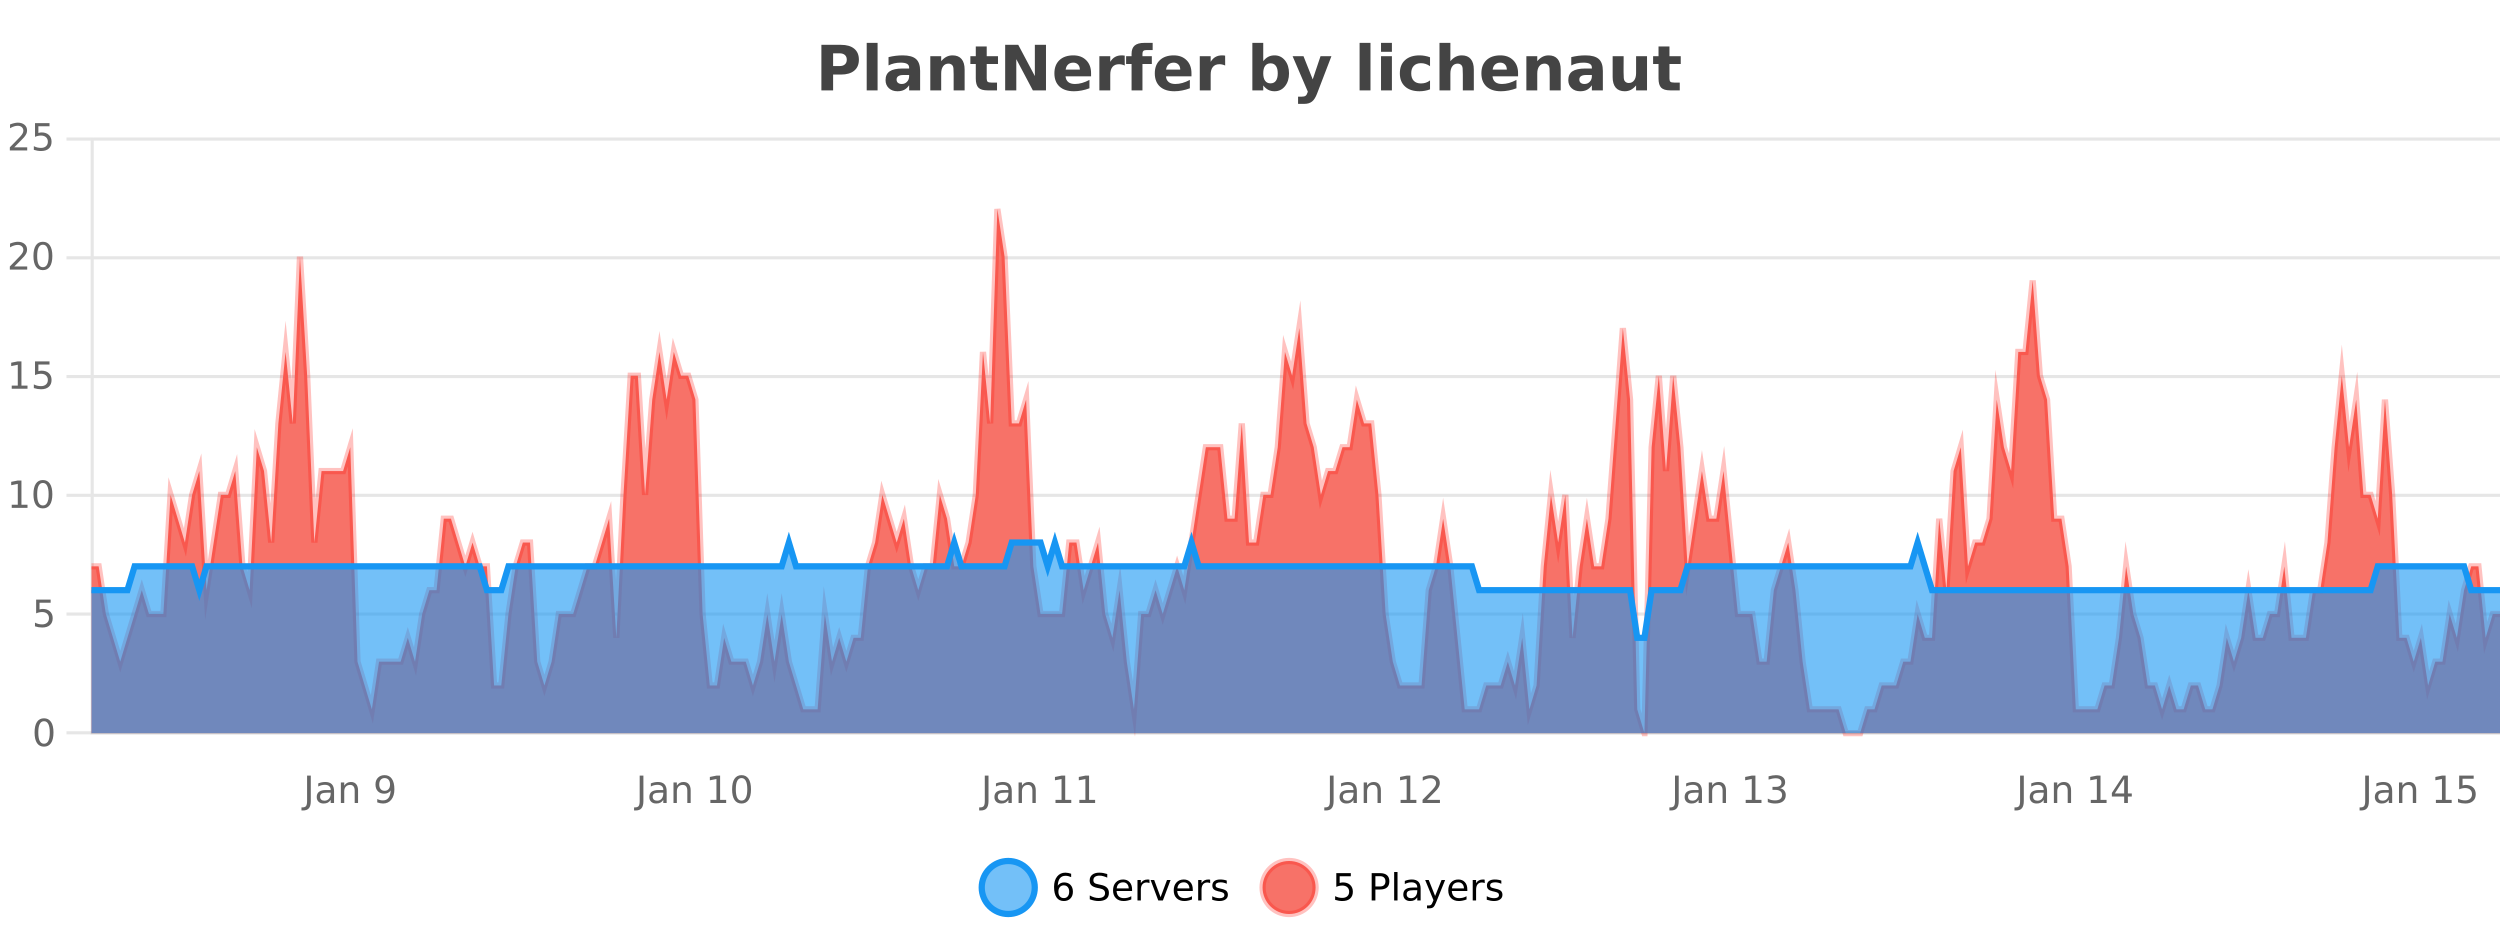 <?xml version="1.0" encoding="UTF-8"?>
<svg xmlns="http://www.w3.org/2000/svg" xmlns:xlink="http://www.w3.org/1999/xlink" width="800pt" height="300pt" viewBox="0 0 800 300" version="1.1">
<defs>
<clipPath id="clip1">
  <path d="M 285 263 L 360 263 L 360 300 L 285 300 Z M 285 263 "/>
</clipPath>
<clipPath id="clip2">
  <path d="M 375 263 L 450 263 L 450 300 L 375 300 Z M 375 263 "/>
</clipPath>
<clipPath id="clip3">
  <path d="M 29.27 66 L 800 66 L 800 234.602 L 29.27 234.602 Z M 29.27 66 "/>
</clipPath>
<clipPath id="clip4">
  <path d="M 28.27 43 L 800 43 L 800 235.602 L 28.27 235.602 Z M 28.27 43 "/>
</clipPath>
<clipPath id="clip5">
  <path d="M 29.27 173 L 800 173 L 800 234.602 L 29.27 234.602 Z M 29.27 173 "/>
</clipPath>
<clipPath id="clip6">
  <path d="M 28.27 145 L 800 145 L 800 233 L 28.27 233 Z M 28.27 145 "/>
</clipPath>
</defs>
<g id="surface144021">
<rect x="0" y="0" width="800" height="300" style="fill:rgb(100%,100%,100%);fill-opacity:1;stroke:none;"/>
<path style="fill:none;stroke-width:1;stroke-linecap:butt;stroke-linejoin:miter;stroke:rgb(0%,0%,0%);stroke-opacity:0.098;stroke-miterlimit:10;" d="M 30 234.5 L 800 234.5 "/>
<path style="fill:none;stroke-width:1;stroke-linecap:butt;stroke-linejoin:miter;stroke:rgb(0%,0%,0%);stroke-opacity:0.098;stroke-miterlimit:10;" d="M 21.27 234.5 L 29 234.5 "/>
<path style="fill:none;stroke-width:1;stroke-linecap:butt;stroke-linejoin:miter;stroke:rgb(0%,0%,0%);stroke-opacity:0.098;stroke-miterlimit:10;" d="M 30 196.5 L 800 196.5 "/>
<path style="fill:none;stroke-width:1;stroke-linecap:butt;stroke-linejoin:miter;stroke:rgb(0%,0%,0%);stroke-opacity:0.098;stroke-miterlimit:10;" d="M 21.27 196.5 L 29 196.5 "/>
<path style="fill:none;stroke-width:1;stroke-linecap:butt;stroke-linejoin:miter;stroke:rgb(0%,0%,0%);stroke-opacity:0.098;stroke-miterlimit:10;" d="M 30 158.5 L 800 158.5 "/>
<path style="fill:none;stroke-width:1;stroke-linecap:butt;stroke-linejoin:miter;stroke:rgb(0%,0%,0%);stroke-opacity:0.098;stroke-miterlimit:10;" d="M 21.27 158.5 L 29 158.5 "/>
<path style="fill:none;stroke-width:1;stroke-linecap:butt;stroke-linejoin:miter;stroke:rgb(0%,0%,0%);stroke-opacity:0.098;stroke-miterlimit:10;" d="M 30 120.5 L 800 120.5 "/>
<path style="fill:none;stroke-width:1;stroke-linecap:butt;stroke-linejoin:miter;stroke:rgb(0%,0%,0%);stroke-opacity:0.098;stroke-miterlimit:10;" d="M 21.27 120.5 L 29 120.5 "/>
<path style="fill:none;stroke-width:1;stroke-linecap:butt;stroke-linejoin:miter;stroke:rgb(0%,0%,0%);stroke-opacity:0.098;stroke-miterlimit:10;" d="M 30 82.5 L 800 82.5 "/>
<path style="fill:none;stroke-width:1;stroke-linecap:butt;stroke-linejoin:miter;stroke:rgb(0%,0%,0%);stroke-opacity:0.098;stroke-miterlimit:10;" d="M 21.27 82.5 L 29 82.5 "/>
<path style="fill:none;stroke-width:1;stroke-linecap:butt;stroke-linejoin:miter;stroke:rgb(0%,0%,0%);stroke-opacity:0.098;stroke-miterlimit:10;" d="M 30 44.5 L 800 44.5 "/>
<path style="fill:none;stroke-width:1;stroke-linecap:butt;stroke-linejoin:miter;stroke:rgb(0%,0%,0%);stroke-opacity:0.098;stroke-miterlimit:10;" d="M 21.27 44.5 L 29 44.5 "/>
<path style=" stroke:none;fill-rule:nonzero;fill:rgb(9.02%,58.824%,95.294%);fill-opacity:0.6;" d="M 331.121 284 C 331.121 288.688 327.324 292.484 322.637 292.484 C 317.953 292.484 314.152 288.688 314.152 284 C 314.152 279.312 317.953 275.516 322.637 275.516 C 327.324 275.516 331.121 279.312 331.121 284 Z M 331.121 284 "/>
<g clip-path="url(#clip1)" clip-rule="nonzero">
<path style="fill:none;stroke-width:2;stroke-linecap:butt;stroke-linejoin:miter;stroke:rgb(9.02%,58.824%,95.294%);stroke-opacity:1;stroke-miterlimit:10;" d="M 331.121 284 C 331.121 288.688 327.324 292.484 322.637 292.484 C 317.953 292.484 314.152 288.688 314.152 284 C 314.152 279.312 317.953 275.516 322.637 275.516 C 327.324 275.516 331.121 279.312 331.121 284 Z M 331.121 284 "/>
</g>
<path style=" stroke:none;fill-rule:nonzero;fill:rgb(0%,0%,0%);fill-opacity:1;" d="M 340.422 283.312 C 339.891 283.312 339.469 283.496 339.156 283.859 C 338.844 284.227 338.688 284.719 338.688 285.344 C 338.688 285.98 338.844 286.48 339.156 286.844 C 339.469 287.211 339.891 287.391 340.422 287.391 C 340.953 287.391 341.367 287.211 341.672 286.844 C 341.984 286.48 342.141 285.98 342.141 285.344 C 342.141 284.719 341.984 284.227 341.672 283.859 C 341.367 283.496 340.953 283.312 340.422 283.312 Z M 342.766 279.594 L 342.766 280.672 C 342.461 280.539 342.16 280.434 341.859 280.359 C 341.555 280.289 341.258 280.25 340.969 280.25 C 340.188 280.25 339.586 280.516 339.172 281.047 C 338.766 281.57 338.531 282.359 338.469 283.422 C 338.695 283.09 338.984 282.836 339.328 282.656 C 339.68 282.469 340.066 282.375 340.484 282.375 C 341.359 282.375 342.051 282.641 342.562 283.172 C 343.07 283.703 343.328 284.43 343.328 285.344 C 343.328 286.25 343.062 286.977 342.531 287.516 C 342 288.059 341.297 288.328 340.422 288.328 C 339.398 288.328 338.625 287.945 338.094 287.172 C 337.562 286.391 337.297 285.266 337.297 283.797 C 337.297 282.414 337.625 281.309 338.281 280.484 C 338.938 279.664 339.816 279.25 340.922 279.25 C 341.211 279.25 341.508 279.281 341.812 279.344 C 342.113 279.398 342.43 279.48 342.766 279.594 Z M 354.32 279.688 L 354.32 280.844 C 353.871 280.637 353.445 280.48 353.039 280.375 C 352.641 280.262 352.262 280.203 351.898 280.203 C 351.25 280.203 350.75 280.328 350.398 280.578 C 350.055 280.828 349.883 281.188 349.883 281.656 C 349.883 282.043 349.996 282.336 350.227 282.531 C 350.453 282.73 350.898 282.887 351.555 283 L 352.258 283.156 C 353.141 283.324 353.793 283.621 354.211 284.047 C 354.637 284.465 354.852 285.027 354.852 285.734 C 354.852 286.59 354.562 287.234 353.992 287.672 C 353.43 288.109 352.594 288.328 351.492 288.328 C 351.086 288.328 350.648 288.281 350.18 288.188 C 349.711 288.094 349.227 287.953 348.727 287.766 L 348.727 286.547 C 349.203 286.82 349.672 287.023 350.133 287.156 C 350.602 287.293 351.055 287.359 351.492 287.359 C 352.168 287.359 352.688 287.23 353.055 286.969 C 353.43 286.699 353.617 286.32 353.617 285.828 C 353.617 285.402 353.48 285.07 353.211 284.828 C 352.949 284.578 352.516 284.398 351.914 284.281 L 351.195 284.141 C 350.309 283.965 349.668 283.688 349.273 283.312 C 348.887 282.938 348.695 282.418 348.695 281.75 C 348.695 280.969 348.965 280.359 349.508 279.922 C 350.047 279.477 350.797 279.25 351.758 279.25 C 352.172 279.25 352.59 279.289 353.008 279.359 C 353.434 279.434 353.871 279.543 354.32 279.688 Z M 362.266 284.609 L 362.266 285.125 L 357.297 285.125 C 357.348 285.875 357.57 286.445 357.969 286.828 C 358.375 287.215 358.93 287.406 359.641 287.406 C 360.055 287.406 360.457 287.359 360.844 287.266 C 361.238 287.164 361.629 287.008 362.016 286.797 L 362.016 287.828 C 361.617 287.984 361.219 288.105 360.812 288.188 C 360.406 288.281 359.992 288.328 359.578 288.328 C 358.535 288.328 357.707 288.027 357.094 287.422 C 356.477 286.809 356.172 285.98 356.172 284.938 C 356.172 283.867 356.461 283.016 357.047 282.391 C 357.629 281.758 358.41 281.438 359.391 281.438 C 360.273 281.438 360.973 281.727 361.484 282.297 C 362.004 282.859 362.266 283.633 362.266 284.609 Z M 361.188 284.281 C 361.176 283.699 361.008 283.23 360.688 282.875 C 360.363 282.523 359.938 282.344 359.406 282.344 C 358.801 282.344 358.316 282.516 357.953 282.859 C 357.598 283.203 357.395 283.684 357.344 284.297 Z M 367.836 282.594 C 367.711 282.531 367.574 282.484 367.43 282.453 C 367.293 282.414 367.137 282.391 366.961 282.391 C 366.355 282.391 365.887 282.59 365.555 282.984 C 365.23 283.383 365.07 283.953 365.07 284.703 L 365.07 288.156 L 363.992 288.156 L 363.992 281.594 L 365.07 281.594 L 365.07 282.609 C 365.297 282.215 365.594 281.922 365.961 281.734 C 366.324 281.539 366.766 281.438 367.289 281.438 C 367.359 281.438 367.438 281.445 367.523 281.453 C 367.617 281.465 367.715 281.48 367.82 281.5 Z M 368.195 281.594 L 369.336 281.594 L 371.383 287.094 L 373.445 281.594 L 374.586 281.594 L 372.117 288.156 L 370.648 288.156 Z M 381.688 284.609 L 381.688 285.125 L 376.719 285.125 C 376.77 285.875 376.992 286.445 377.391 286.828 C 377.797 287.215 378.352 287.406 379.062 287.406 C 379.477 287.406 379.879 287.359 380.266 287.266 C 380.66 287.164 381.051 287.008 381.438 286.797 L 381.438 287.828 C 381.039 287.984 380.641 288.105 380.234 288.188 C 379.828 288.281 379.414 288.328 379 288.328 C 377.957 288.328 377.129 288.027 376.516 287.422 C 375.898 286.809 375.594 285.98 375.594 284.938 C 375.594 283.867 375.883 283.016 376.469 282.391 C 377.051 281.758 377.832 281.438 378.812 281.438 C 379.695 281.438 380.395 281.727 380.906 282.297 C 381.426 282.859 381.688 283.633 381.688 284.609 Z M 380.609 284.281 C 380.598 283.699 380.43 283.23 380.109 282.875 C 379.785 282.523 379.359 282.344 378.828 282.344 C 378.223 282.344 377.738 282.516 377.375 282.859 C 377.02 283.203 376.816 283.684 376.766 284.297 Z M 387.258 282.594 C 387.133 282.531 386.996 282.484 386.852 282.453 C 386.715 282.414 386.559 282.391 386.383 282.391 C 385.777 282.391 385.309 282.59 384.977 282.984 C 384.652 283.383 384.492 283.953 384.492 284.703 L 384.492 288.156 L 383.414 288.156 L 383.414 281.594 L 384.492 281.594 L 384.492 282.609 C 384.719 282.215 385.016 281.922 385.383 281.734 C 385.746 281.539 386.188 281.438 386.711 281.438 C 386.781 281.438 386.859 281.445 386.945 281.453 C 387.039 281.465 387.137 281.48 387.242 281.5 Z M 392.562 281.781 L 392.562 282.812 C 392.258 282.656 391.941 282.543 391.609 282.469 C 391.285 282.387 390.945 282.344 390.594 282.344 C 390.062 282.344 389.66 282.43 389.391 282.594 C 389.117 282.75 388.984 282.996 388.984 283.328 C 388.984 283.578 389.078 283.777 389.266 283.922 C 389.461 284.059 389.852 284.188 390.438 284.312 L 390.797 284.406 C 391.566 284.562 392.113 284.793 392.438 285.094 C 392.758 285.398 392.922 285.812 392.922 286.344 C 392.922 286.961 392.676 287.445 392.188 287.797 C 391.707 288.152 391.047 288.328 390.203 288.328 C 389.848 288.328 389.477 288.289 389.094 288.219 C 388.719 288.156 388.32 288.059 387.906 287.922 L 387.906 286.797 C 388.301 287.008 388.691 287.164 389.078 287.266 C 389.461 287.371 389.848 287.422 390.234 287.422 C 390.734 287.422 391.117 287.34 391.391 287.172 C 391.672 286.996 391.812 286.746 391.812 286.422 C 391.812 286.133 391.711 285.906 391.516 285.75 C 391.316 285.594 390.883 285.445 390.219 285.297 L 389.844 285.219 C 389.176 285.074 388.691 284.855 388.391 284.562 C 388.098 284.273 387.953 283.875 387.953 283.375 C 387.953 282.75 388.172 282.273 388.609 281.938 C 389.047 281.605 389.664 281.438 390.469 281.438 C 390.863 281.438 391.238 281.469 391.594 281.531 C 391.945 281.586 392.27 281.668 392.562 281.781 Z M 332.637 277.016 "/>
<path style=" stroke:none;fill-rule:nonzero;fill:rgb(96.863%,44.706%,40.784%);fill-opacity:1;" d="M 420.988 284 C 420.988 288.688 417.191 292.484 412.504 292.484 C 407.82 292.484 404.02 288.688 404.02 284 C 404.02 279.312 407.82 275.516 412.504 275.516 C 417.191 275.516 420.988 279.312 420.988 284 Z M 420.988 284 "/>
<g clip-path="url(#clip2)" clip-rule="nonzero">
<path style="fill:none;stroke-width:2;stroke-linecap:butt;stroke-linejoin:miter;stroke:rgb(100%,4.706%,0%);stroke-opacity:0.247;stroke-miterlimit:10;" d="M 420.988 284 C 420.988 288.688 417.191 292.484 412.504 292.484 C 407.82 292.484 404.02 288.688 404.02 284 C 404.02 279.312 407.82 275.516 412.504 275.516 C 417.191 275.516 420.988 279.312 420.988 284 Z M 420.988 284 "/>
</g>
<path style=" stroke:none;fill-rule:nonzero;fill:rgb(0%,0%,0%);fill-opacity:1;" d="M 427.617 279.406 L 432.258 279.406 L 432.258 280.406 L 428.695 280.406 L 428.695 282.547 C 428.871 282.484 429.043 282.445 429.211 282.422 C 429.387 282.391 429.559 282.375 429.727 282.375 C 430.703 282.375 431.48 282.648 432.055 283.188 C 432.625 283.719 432.914 284.438 432.914 285.344 C 432.914 286.293 432.617 287.027 432.023 287.547 C 431.438 288.07 430.617 288.328 429.555 288.328 C 429.18 288.328 428.797 288.297 428.414 288.234 C 428.039 288.172 427.648 288.078 427.242 287.953 L 427.242 286.766 C 427.594 286.953 427.961 287.094 428.336 287.188 C 428.711 287.281 429.105 287.328 429.523 287.328 C 430.199 287.328 430.734 287.152 431.133 286.797 C 431.527 286.445 431.727 285.961 431.727 285.344 C 431.727 284.742 431.527 284.262 431.133 283.906 C 430.734 283.555 430.199 283.375 429.523 283.375 C 429.211 283.375 428.891 283.414 428.57 283.484 C 428.258 283.547 427.938 283.652 427.617 283.797 Z M 440.125 280.375 L 440.125 283.672 L 441.609 283.672 C 442.16 283.672 442.586 283.531 442.891 283.25 C 443.191 282.961 443.344 282.547 443.344 282.016 C 443.344 281.496 443.191 281.094 442.891 280.812 C 442.586 280.523 442.16 280.375 441.609 280.375 Z M 438.938 279.406 L 441.609 279.406 C 442.598 279.406 443.344 279.633 443.844 280.078 C 444.344 280.516 444.594 281.164 444.594 282.016 C 444.594 282.883 444.344 283.539 443.844 283.984 C 443.344 284.422 442.598 284.641 441.609 284.641 L 440.125 284.641 L 440.125 288.156 L 438.938 288.156 Z M 446.129 279.031 L 447.207 279.031 L 447.207 288.156 L 446.129 288.156 Z M 452.445 284.859 C 451.578 284.859 450.977 284.961 450.633 285.156 C 450.297 285.355 450.133 285.695 450.133 286.172 C 450.133 286.559 450.258 286.867 450.508 287.094 C 450.766 287.312 451.109 287.422 451.539 287.422 C 452.141 287.422 452.621 287.215 452.977 286.797 C 453.34 286.371 453.523 285.805 453.523 285.094 L 453.523 284.859 Z M 454.602 284.406 L 454.602 288.156 L 453.523 288.156 L 453.523 287.156 C 453.273 287.555 452.965 287.852 452.602 288.047 C 452.234 288.234 451.789 288.328 451.258 288.328 C 450.578 288.328 450.043 288.141 449.648 287.766 C 449.25 287.383 449.055 286.875 449.055 286.25 C 449.055 285.512 449.297 284.953 449.789 284.578 C 450.289 284.203 451.027 284.016 452.008 284.016 L 453.523 284.016 L 453.523 283.906 C 453.523 283.406 453.355 283.023 453.023 282.75 C 452.699 282.48 452.246 282.344 451.664 282.344 C 451.289 282.344 450.918 282.391 450.555 282.484 C 450.199 282.578 449.859 282.715 449.539 282.891 L 449.539 281.891 C 449.934 281.734 450.312 281.621 450.68 281.547 C 451.055 281.477 451.418 281.438 451.773 281.438 C 452.719 281.438 453.43 281.684 453.898 282.172 C 454.367 282.664 454.602 283.406 454.602 284.406 Z M 459.551 288.766 C 459.246 289.547 458.949 290.055 458.66 290.297 C 458.367 290.535 457.98 290.656 457.504 290.656 L 456.645 290.656 L 456.645 289.75 L 457.27 289.75 C 457.57 289.75 457.801 289.676 457.957 289.531 C 458.121 289.395 458.305 289.066 458.504 288.547 L 458.707 288.047 L 456.051 281.594 L 457.191 281.594 L 459.238 286.719 L 461.301 281.594 L 462.441 281.594 Z M 469.543 284.609 L 469.543 285.125 L 464.574 285.125 C 464.625 285.875 464.848 286.445 465.246 286.828 C 465.652 287.215 466.207 287.406 466.918 287.406 C 467.332 287.406 467.734 287.359 468.121 287.266 C 468.516 287.164 468.906 287.008 469.293 286.797 L 469.293 287.828 C 468.895 287.984 468.496 288.105 468.09 288.188 C 467.684 288.281 467.27 288.328 466.855 288.328 C 465.812 288.328 464.984 288.027 464.371 287.422 C 463.754 286.809 463.449 285.98 463.449 284.938 C 463.449 283.867 463.738 283.016 464.324 282.391 C 464.906 281.758 465.688 281.438 466.668 281.438 C 467.551 281.438 468.25 281.727 468.762 282.297 C 469.281 282.859 469.543 283.633 469.543 284.609 Z M 468.465 284.281 C 468.453 283.699 468.285 283.23 467.965 282.875 C 467.641 282.523 467.215 282.344 466.684 282.344 C 466.078 282.344 465.594 282.516 465.23 282.859 C 464.875 283.203 464.672 283.684 464.621 284.297 Z M 475.113 282.594 C 474.988 282.531 474.852 282.484 474.707 282.453 C 474.57 282.414 474.414 282.391 474.238 282.391 C 473.633 282.391 473.164 282.59 472.832 282.984 C 472.508 283.383 472.348 283.953 472.348 284.703 L 472.348 288.156 L 471.27 288.156 L 471.27 281.594 L 472.348 281.594 L 472.348 282.609 C 472.574 282.215 472.871 281.922 473.238 281.734 C 473.602 281.539 474.043 281.438 474.566 281.438 C 474.637 281.438 474.715 281.445 474.801 281.453 C 474.895 281.465 474.992 281.48 475.098 281.5 Z M 480.422 281.781 L 480.422 282.812 C 480.117 282.656 479.801 282.543 479.469 282.469 C 479.145 282.387 478.805 282.344 478.453 282.344 C 477.922 282.344 477.52 282.43 477.25 282.594 C 476.977 282.75 476.844 282.996 476.844 283.328 C 476.844 283.578 476.938 283.777 477.125 283.922 C 477.32 284.059 477.711 284.188 478.297 284.312 L 478.656 284.406 C 479.426 284.562 479.973 284.793 480.297 285.094 C 480.617 285.398 480.781 285.812 480.781 286.344 C 480.781 286.961 480.535 287.445 480.047 287.797 C 479.566 288.152 478.906 288.328 478.062 288.328 C 477.707 288.328 477.336 288.289 476.953 288.219 C 476.578 288.156 476.18 288.059 475.766 287.922 L 475.766 286.797 C 476.16 287.008 476.551 287.164 476.938 287.266 C 477.32 287.371 477.707 287.422 478.094 287.422 C 478.594 287.422 478.977 287.34 479.25 287.172 C 479.531 286.996 479.672 286.746 479.672 286.422 C 479.672 286.133 479.57 285.906 479.375 285.75 C 479.176 285.594 478.742 285.445 478.078 285.297 L 477.703 285.219 C 477.035 285.074 476.551 284.855 476.25 284.562 C 475.957 284.273 475.812 283.875 475.812 283.375 C 475.812 282.75 476.031 282.273 476.469 281.938 C 476.906 281.605 477.523 281.438 478.328 281.438 C 478.723 281.438 479.098 281.469 479.453 281.531 C 479.805 281.586 480.129 281.668 480.422 281.781 Z M 422.504 277.016 "/>
<path style=" stroke:none;fill-rule:nonzero;fill:rgb(26.667%,26.667%,26.667%);fill-opacity:1;" d="M 262.844 14.344 L 269.078 14.344 C 270.93 14.344 272.352 14.758 273.344 15.578 C 274.344 16.402 274.844 17.574 274.844 19.094 C 274.844 20.625 274.344 21.805 273.344 22.625 C 272.352 23.449 270.93 23.859 269.078 23.859 L 266.594 23.859 L 266.594 28.922 L 262.844 28.922 Z M 266.594 17.062 L 266.594 21.141 L 268.672 21.141 C 269.398 21.141 269.961 20.965 270.359 20.609 C 270.766 20.258 270.969 19.75 270.969 19.094 C 270.969 18.449 270.766 17.949 270.359 17.594 C 269.961 17.242 269.398 17.062 268.672 17.062 Z M 277.344 13.719 L 280.828 13.719 L 280.828 28.922 L 277.344 28.922 Z M 289.094 24 C 288.363 24 287.816 24.125 287.453 24.375 C 287.086 24.617 286.906 24.98 286.906 25.469 C 286.906 25.906 287.051 26.25 287.344 26.5 C 287.645 26.75 288.055 26.875 288.578 26.875 C 289.234 26.875 289.785 26.641 290.234 26.172 C 290.691 25.703 290.922 25.117 290.922 24.406 L 290.922 24 Z M 294.438 22.688 L 294.438 28.922 L 290.922 28.922 L 290.922 27.297 C 290.453 27.965 289.922 28.449 289.328 28.75 C 288.742 29.051 288.031 29.203 287.188 29.203 C 286.062 29.203 285.145 28.875 284.438 28.219 C 283.727 27.555 283.375 26.695 283.375 25.641 C 283.375 24.359 283.812 23.422 284.688 22.828 C 285.57 22.227 286.961 21.922 288.859 21.922 L 290.922 21.922 L 290.922 21.641 C 290.922 21.09 290.703 20.688 290.266 20.438 C 289.828 20.18 289.145 20.047 288.219 20.047 C 287.469 20.047 286.77 20.125 286.125 20.281 C 285.477 20.43 284.879 20.648 284.328 20.938 L 284.328 18.281 C 285.078 18.094 285.828 17.953 286.578 17.859 C 287.336 17.766 288.098 17.719 288.859 17.719 C 290.828 17.719 292.25 18.109 293.125 18.891 C 294 19.664 294.438 20.93 294.438 22.688 Z M 308.68 22.266 L 308.68 28.922 L 305.164 28.922 L 305.164 23.828 C 305.164 22.883 305.141 22.23 305.102 21.875 C 305.059 21.512 304.984 21.246 304.883 21.078 C 304.746 20.852 304.559 20.672 304.32 20.547 C 304.09 20.422 303.824 20.359 303.523 20.359 C 302.793 20.359 302.219 20.641 301.805 21.203 C 301.387 21.766 301.18 22.547 301.18 23.547 L 301.18 28.922 L 297.695 28.922 L 297.695 17.984 L 301.18 17.984 L 301.18 19.578 C 301.711 18.945 302.273 18.477 302.867 18.172 C 303.461 17.871 304.109 17.719 304.82 17.719 C 306.09 17.719 307.047 18.109 307.695 18.891 C 308.352 19.664 308.68 20.789 308.68 22.266 Z M 315.75 14.875 L 315.75 17.984 L 319.359 17.984 L 319.359 20.484 L 315.75 20.484 L 315.75 25.125 C 315.75 25.637 315.848 25.98 316.047 26.156 C 316.254 26.336 316.656 26.422 317.25 26.422 L 319.047 26.422 L 319.047 28.922 L 316.047 28.922 C 314.672 28.922 313.691 28.637 313.109 28.062 C 312.535 27.48 312.25 26.5 312.25 25.125 L 312.25 20.484 L 310.516 20.484 L 310.516 17.984 L 312.25 17.984 L 312.25 14.875 Z M 321.652 14.344 L 325.84 14.344 L 331.152 24.344 L 331.152 14.344 L 334.715 14.344 L 334.715 28.922 L 330.512 28.922 L 325.215 18.922 L 325.215 28.922 L 321.652 28.922 Z M 349.141 23.422 L 349.141 24.422 L 340.969 24.422 C 341.051 25.246 341.348 25.859 341.859 26.266 C 342.367 26.672 343.078 26.875 343.984 26.875 C 344.723 26.875 345.477 26.766 346.25 26.547 C 347.02 26.328 347.812 26 348.625 25.562 L 348.625 28.25 C 347.801 28.562 346.973 28.797 346.141 28.953 C 345.316 29.117 344.492 29.203 343.672 29.203 C 341.691 29.203 340.148 28.703 339.047 27.703 C 337.953 26.695 337.406 25.281 337.406 23.469 C 337.406 21.68 337.941 20.273 339.016 19.25 C 340.098 18.23 341.582 17.719 343.469 17.719 C 345.188 17.719 346.562 18.242 347.594 19.281 C 348.625 20.312 349.141 21.695 349.141 23.422 Z M 345.547 22.266 C 345.547 21.602 345.352 21.062 344.969 20.656 C 344.582 20.25 344.078 20.047 343.453 20.047 C 342.773 20.047 342.223 20.242 341.797 20.625 C 341.379 21 341.117 21.547 341.016 22.266 Z M 359.922 20.969 C 359.609 20.824 359.301 20.719 359 20.656 C 358.695 20.586 358.395 20.547 358.094 20.547 C 357.188 20.547 356.488 20.836 356 21.406 C 355.52 21.98 355.281 22.805 355.281 23.875 L 355.281 28.922 L 351.797 28.922 L 351.797 17.984 L 355.281 17.984 L 355.281 19.781 C 355.727 19.062 356.242 18.543 356.828 18.219 C 357.41 17.887 358.109 17.719 358.922 17.719 C 359.047 17.719 359.176 17.727 359.312 17.734 C 359.445 17.746 359.645 17.766 359.906 17.797 Z M 368.852 13.719 L 368.852 16.016 L 366.914 16.016 C 366.422 16.016 366.078 16.109 365.883 16.297 C 365.684 16.477 365.586 16.781 365.586 17.219 L 365.586 17.984 L 368.586 17.984 L 368.586 20.484 L 365.586 20.484 L 365.586 28.922 L 362.102 28.922 L 362.102 20.484 L 360.352 20.484 L 360.352 17.984 L 362.102 17.984 L 362.102 17.219 C 362.102 16.031 362.43 15.152 363.086 14.578 C 363.75 14.008 364.781 13.719 366.18 13.719 Z M 381.27 23.422 L 381.27 24.422 L 373.098 24.422 C 373.18 25.246 373.477 25.859 373.988 26.266 C 374.496 26.672 375.207 26.875 376.113 26.875 C 376.852 26.875 377.605 26.766 378.379 26.547 C 379.148 26.328 379.941 26 380.754 25.562 L 380.754 28.25 C 379.93 28.562 379.102 28.797 378.27 28.953 C 377.445 29.117 376.621 29.203 375.801 29.203 C 373.82 29.203 372.277 28.703 371.176 27.703 C 370.082 26.695 369.535 25.281 369.535 23.469 C 369.535 21.68 370.07 20.273 371.145 19.25 C 372.227 18.23 373.711 17.719 375.598 17.719 C 377.316 17.719 378.691 18.242 379.723 19.281 C 380.754 20.312 381.27 21.695 381.27 23.422 Z M 377.676 22.266 C 377.676 21.602 377.48 21.062 377.098 20.656 C 376.711 20.25 376.207 20.047 375.582 20.047 C 374.902 20.047 374.352 20.242 373.926 20.625 C 373.508 21 373.246 21.547 373.145 22.266 Z M 392.055 20.969 C 391.742 20.824 391.434 20.719 391.133 20.656 C 390.828 20.586 390.527 20.547 390.227 20.547 C 389.32 20.547 388.621 20.836 388.133 21.406 C 387.652 21.98 387.414 22.805 387.414 23.875 L 387.414 28.922 L 383.93 28.922 L 383.93 17.984 L 387.414 17.984 L 387.414 19.781 C 387.859 19.062 388.375 18.543 388.961 18.219 C 389.543 17.887 390.242 17.719 391.055 17.719 C 391.18 17.719 391.309 17.727 391.445 17.734 C 391.578 17.746 391.777 17.766 392.039 17.797 Z M 406.566 26.672 C 407.316 26.672 407.887 26.402 408.285 25.859 C 408.68 25.309 408.879 24.512 408.879 23.469 C 408.879 22.43 408.68 21.637 408.285 21.094 C 407.887 20.543 407.316 20.266 406.566 20.266 C 405.816 20.266 405.238 20.543 404.832 21.094 C 404.434 21.637 404.238 22.43 404.238 23.469 C 404.238 24.5 404.434 25.293 404.832 25.844 C 405.238 26.398 405.816 26.672 406.566 26.672 Z M 404.238 19.578 C 404.727 18.945 405.262 18.477 405.848 18.172 C 406.43 17.871 407.102 17.719 407.863 17.719 C 409.215 17.719 410.324 18.258 411.191 19.328 C 412.055 20.402 412.488 21.781 412.488 23.469 C 412.488 25.148 412.055 26.523 411.191 27.594 C 410.324 28.668 409.215 29.203 407.863 29.203 C 407.102 29.203 406.43 29.051 405.848 28.75 C 405.262 28.449 404.727 27.98 404.238 27.344 L 404.238 28.922 L 400.754 28.922 L 400.754 13.719 L 404.238 13.719 Z M 413.633 17.984 L 417.117 17.984 L 420.07 25.406 L 422.57 17.984 L 426.055 17.984 L 421.461 29.953 C 421 31.172 420.461 32.02 419.836 32.5 C 419.219 32.988 418.414 33.234 417.414 33.234 L 415.383 33.234 L 415.383 30.938 L 416.477 30.938 C 417.07 30.938 417.5 30.844 417.773 30.656 C 418.043 30.469 418.25 30.129 418.398 29.641 L 418.508 29.344 Z M 435.07 13.719 L 438.555 13.719 L 438.555 28.922 L 435.07 28.922 Z M 441.926 17.984 L 445.41 17.984 L 445.41 28.922 L 441.926 28.922 Z M 441.926 13.719 L 445.41 13.719 L 445.41 16.578 L 441.926 16.578 Z M 457.609 18.328 L 457.609 21.172 C 457.141 20.852 456.664 20.609 456.188 20.453 C 455.707 20.297 455.207 20.219 454.688 20.219 C 453.719 20.219 452.957 20.508 452.406 21.078 C 451.863 21.641 451.594 22.438 451.594 23.469 C 451.594 24.492 451.863 25.289 452.406 25.859 C 452.957 26.422 453.719 26.703 454.688 26.703 C 455.238 26.703 455.758 26.625 456.25 26.469 C 456.738 26.305 457.191 26.059 457.609 25.734 L 457.609 28.594 C 457.066 28.805 456.516 28.953 455.953 29.047 C 455.391 29.148 454.82 29.203 454.25 29.203 C 452.281 29.203 450.738 28.699 449.625 27.688 C 448.508 26.68 447.953 25.273 447.953 23.469 C 447.953 21.656 448.508 20.246 449.625 19.234 C 450.738 18.227 452.281 17.719 454.25 17.719 C 454.82 17.719 455.383 17.773 455.938 17.875 C 456.5 17.969 457.055 18.121 457.609 18.328 Z M 471.621 22.266 L 471.621 28.922 L 468.105 28.922 L 468.105 23.844 C 468.105 22.887 468.082 22.23 468.043 21.875 C 468 21.512 467.926 21.246 467.824 21.078 C 467.688 20.852 467.5 20.672 467.262 20.547 C 467.031 20.422 466.766 20.359 466.465 20.359 C 465.734 20.359 465.16 20.641 464.746 21.203 C 464.328 21.766 464.121 22.547 464.121 23.547 L 464.121 28.922 L 460.637 28.922 L 460.637 13.719 L 464.121 13.719 L 464.121 19.578 C 464.652 18.945 465.215 18.477 465.809 18.172 C 466.402 17.871 467.051 17.719 467.762 17.719 C 469.031 17.719 469.988 18.109 470.637 18.891 C 471.293 19.664 471.621 20.789 471.621 22.266 Z M 485.781 23.422 L 485.781 24.422 L 477.609 24.422 C 477.691 25.246 477.988 25.859 478.5 26.266 C 479.008 26.672 479.719 26.875 480.625 26.875 C 481.363 26.875 482.117 26.766 482.891 26.547 C 483.66 26.328 484.453 26 485.266 25.562 L 485.266 28.25 C 484.441 28.562 483.613 28.797 482.781 28.953 C 481.957 29.117 481.133 29.203 480.312 29.203 C 478.332 29.203 476.789 28.703 475.688 27.703 C 474.594 26.695 474.047 25.281 474.047 23.469 C 474.047 21.68 474.582 20.273 475.656 19.25 C 476.738 18.23 478.223 17.719 480.109 17.719 C 481.828 17.719 483.203 18.242 484.234 19.281 C 485.266 20.312 485.781 21.695 485.781 23.422 Z M 482.188 22.266 C 482.188 21.602 481.992 21.062 481.609 20.656 C 481.223 20.25 480.719 20.047 480.094 20.047 C 479.414 20.047 478.863 20.242 478.438 20.625 C 478.02 21 477.758 21.547 477.656 22.266 Z M 499.422 22.266 L 499.422 28.922 L 495.906 28.922 L 495.906 23.828 C 495.906 22.883 495.883 22.23 495.844 21.875 C 495.801 21.512 495.727 21.246 495.625 21.078 C 495.488 20.852 495.301 20.672 495.062 20.547 C 494.832 20.422 494.566 20.359 494.266 20.359 C 493.535 20.359 492.961 20.641 492.547 21.203 C 492.129 21.766 491.922 22.547 491.922 23.547 L 491.922 28.922 L 488.438 28.922 L 488.438 17.984 L 491.922 17.984 L 491.922 19.578 C 492.453 18.945 493.016 18.477 493.609 18.172 C 494.203 17.871 494.852 17.719 495.562 17.719 C 496.832 17.719 497.789 18.109 498.438 18.891 C 499.094 19.664 499.422 20.789 499.422 22.266 Z M 507.57 24 C 506.84 24 506.293 24.125 505.93 24.375 C 505.562 24.617 505.383 24.98 505.383 25.469 C 505.383 25.906 505.527 26.25 505.82 26.5 C 506.121 26.75 506.531 26.875 507.055 26.875 C 507.711 26.875 508.262 26.641 508.711 26.172 C 509.168 25.703 509.398 25.117 509.398 24.406 L 509.398 24 Z M 512.914 22.688 L 512.914 28.922 L 509.398 28.922 L 509.398 27.297 C 508.93 27.965 508.398 28.449 507.805 28.75 C 507.219 29.051 506.508 29.203 505.664 29.203 C 504.539 29.203 503.621 28.875 502.914 28.219 C 502.203 27.555 501.852 26.695 501.852 25.641 C 501.852 24.359 502.289 23.422 503.164 22.828 C 504.047 22.227 505.438 21.922 507.336 21.922 L 509.398 21.922 L 509.398 21.641 C 509.398 21.09 509.18 20.688 508.742 20.438 C 508.305 20.18 507.621 20.047 506.695 20.047 C 505.945 20.047 505.246 20.125 504.602 20.281 C 503.953 20.43 503.355 20.648 502.805 20.938 L 502.805 18.281 C 503.555 18.094 504.305 17.953 505.055 17.859 C 505.812 17.766 506.574 17.719 507.336 17.719 C 509.305 17.719 510.727 18.109 511.602 18.891 C 512.477 19.664 512.914 20.93 512.914 22.688 Z M 516.047 24.656 L 516.047 17.984 L 519.562 17.984 L 519.562 19.078 C 519.562 19.672 519.555 20.418 519.547 21.312 C 519.547 22.211 519.547 22.805 519.547 23.094 C 519.547 23.98 519.566 24.617 519.609 25 C 519.66 25.387 519.738 25.668 519.844 25.844 C 519.988 26.074 520.176 26.25 520.406 26.375 C 520.633 26.5 520.898 26.562 521.203 26.562 C 521.93 26.562 522.504 26.281 522.922 25.719 C 523.336 25.156 523.547 24.383 523.547 23.391 L 523.547 17.984 L 527.047 17.984 L 527.047 28.922 L 523.547 28.922 L 523.547 27.344 C 523.016 27.98 522.453 28.449 521.859 28.75 C 521.273 29.051 520.629 29.203 519.922 29.203 C 518.66 29.203 517.695 28.82 517.031 28.047 C 516.375 27.266 516.047 26.137 516.047 24.656 Z M 534.227 14.875 L 534.227 17.984 L 537.836 17.984 L 537.836 20.484 L 534.227 20.484 L 534.227 25.125 C 534.227 25.637 534.324 25.98 534.523 26.156 C 534.73 26.336 535.133 26.422 535.727 26.422 L 537.523 26.422 L 537.523 28.922 L 534.523 28.922 C 533.148 28.922 532.168 28.637 531.586 28.062 C 531.012 27.48 530.727 26.5 530.727 25.125 L 530.727 20.484 L 528.992 20.484 L 528.992 17.984 L 530.727 17.984 L 530.727 14.875 Z M 261 10.359 "/>
<path style="fill:none;stroke-width:1;stroke-linecap:butt;stroke-linejoin:miter;stroke:rgb(0%,0%,0%);stroke-opacity:0.098;stroke-miterlimit:10;" d="M 29 234.5 L 801 234.5 "/>
<path style=" stroke:none;fill-rule:nonzero;fill:rgb(40%,40%,40%);fill-opacity:1;" d="M 98.266 248.203 L 99.453 248.203 L 99.453 256.344 C 99.453 257.395 99.25 258.16 98.844 258.641 C 98.445 259.117 97.805 259.359 96.922 259.359 L 96.469 259.359 L 96.469 258.359 L 96.844 258.359 C 97.363 258.359 97.727 258.211 97.938 257.922 C 98.156 257.629 98.266 257.102 98.266 256.344 Z M 104.742 253.656 C 103.875 253.656 103.273 253.758 102.93 253.953 C 102.594 254.152 102.43 254.492 102.43 254.969 C 102.43 255.355 102.555 255.664 102.805 255.891 C 103.062 256.109 103.406 256.219 103.836 256.219 C 104.438 256.219 104.918 256.012 105.273 255.594 C 105.637 255.168 105.82 254.602 105.82 253.891 L 105.82 253.656 Z M 106.898 253.203 L 106.898 256.953 L 105.82 256.953 L 105.82 255.953 C 105.57 256.352 105.262 256.648 104.898 256.844 C 104.531 257.031 104.086 257.125 103.555 257.125 C 102.875 257.125 102.34 256.938 101.945 256.562 C 101.547 256.18 101.352 255.672 101.352 255.047 C 101.352 254.309 101.594 253.75 102.086 253.375 C 102.586 253 103.324 252.812 104.305 252.812 L 105.82 252.812 L 105.82 252.703 C 105.82 252.203 105.652 251.82 105.32 251.547 C 104.996 251.277 104.543 251.141 103.961 251.141 C 103.586 251.141 103.215 251.188 102.852 251.281 C 102.496 251.375 102.156 251.512 101.836 251.688 L 101.836 250.688 C 102.23 250.531 102.609 250.418 102.977 250.344 C 103.352 250.273 103.715 250.234 104.07 250.234 C 105.016 250.234 105.727 250.48 106.195 250.969 C 106.664 251.461 106.898 252.203 106.898 253.203 Z M 114.578 252.984 L 114.578 256.953 L 113.5 256.953 L 113.5 253.031 C 113.5 252.406 113.375 251.945 113.125 251.641 C 112.883 251.328 112.523 251.172 112.047 251.172 C 111.461 251.172 111 251.359 110.656 251.734 C 110.32 252.102 110.156 252.605 110.156 253.25 L 110.156 256.953 L 109.078 256.953 L 109.078 250.391 L 110.156 250.391 L 110.156 251.406 C 110.414 251.012 110.719 250.719 111.062 250.531 C 111.414 250.336 111.82 250.234 112.281 250.234 C 113.031 250.234 113.598 250.469 113.984 250.938 C 114.379 251.398 114.578 252.078 114.578 252.984 Z M 120.719 256.766 L 120.719 255.688 C 121.02 255.836 121.32 255.945 121.625 256.016 C 121.926 256.09 122.227 256.125 122.531 256.125 C 123.312 256.125 123.906 255.867 124.312 255.344 C 124.727 254.812 124.961 254.012 125.016 252.938 C 124.797 253.281 124.508 253.543 124.156 253.719 C 123.812 253.898 123.426 253.984 123 253.984 C 122.125 253.984 121.43 253.727 120.922 253.203 C 120.41 252.672 120.156 251.945 120.156 251.016 C 120.156 250.121 120.422 249.402 120.953 248.859 C 121.484 248.32 122.191 248.047 123.078 248.047 C 124.086 248.047 124.859 248.438 125.391 249.219 C 125.93 249.992 126.203 251.117 126.203 252.594 C 126.203 253.969 125.875 255.07 125.219 255.891 C 124.562 256.715 123.68 257.125 122.578 257.125 C 122.273 257.125 121.973 257.094 121.672 257.031 C 121.367 256.977 121.051 256.891 120.719 256.766 Z M 123.078 253.062 C 123.609 253.062 124.031 252.883 124.344 252.516 C 124.656 252.152 124.812 251.652 124.812 251.016 C 124.812 250.391 124.656 249.898 124.344 249.531 C 124.031 249.168 123.609 248.984 123.078 248.984 C 122.547 248.984 122.125 249.168 121.812 249.531 C 121.508 249.898 121.359 250.391 121.359 251.016 C 121.359 251.652 121.508 252.152 121.812 252.516 C 122.125 252.883 122.547 253.062 123.078 253.062 Z M 97.094 245.816 "/>
<path style=" stroke:none;fill-rule:nonzero;fill:rgb(40%,40%,40%);fill-opacity:1;" d="M 204.699 248.203 L 205.887 248.203 L 205.887 256.344 C 205.887 257.395 205.684 258.16 205.277 258.641 C 204.879 259.117 204.238 259.359 203.355 259.359 L 202.902 259.359 L 202.902 258.359 L 203.277 258.359 C 203.797 258.359 204.16 258.211 204.371 257.922 C 204.59 257.629 204.699 257.102 204.699 256.344 Z M 211.176 253.656 C 210.309 253.656 209.707 253.758 209.363 253.953 C 209.027 254.152 208.863 254.492 208.863 254.969 C 208.863 255.355 208.988 255.664 209.238 255.891 C 209.496 256.109 209.84 256.219 210.27 256.219 C 210.871 256.219 211.352 256.012 211.707 255.594 C 212.07 255.168 212.254 254.602 212.254 253.891 L 212.254 253.656 Z M 213.332 253.203 L 213.332 256.953 L 212.254 256.953 L 212.254 255.953 C 212.004 256.352 211.695 256.648 211.332 256.844 C 210.965 257.031 210.52 257.125 209.988 257.125 C 209.309 257.125 208.773 256.938 208.379 256.562 C 207.98 256.18 207.785 255.672 207.785 255.047 C 207.785 254.309 208.027 253.75 208.52 253.375 C 209.02 253 209.758 252.812 210.738 252.812 L 212.254 252.812 L 212.254 252.703 C 212.254 252.203 212.086 251.82 211.754 251.547 C 211.43 251.277 210.977 251.141 210.395 251.141 C 210.02 251.141 209.648 251.188 209.285 251.281 C 208.93 251.375 208.59 251.512 208.27 251.688 L 208.27 250.688 C 208.664 250.531 209.043 250.418 209.41 250.344 C 209.785 250.273 210.148 250.234 210.504 250.234 C 211.449 250.234 212.16 250.48 212.629 250.969 C 213.098 251.461 213.332 252.203 213.332 253.203 Z M 221.016 252.984 L 221.016 256.953 L 219.938 256.953 L 219.938 253.031 C 219.938 252.406 219.812 251.945 219.562 251.641 C 219.32 251.328 218.961 251.172 218.484 251.172 C 217.898 251.172 217.438 251.359 217.094 251.734 C 216.758 252.102 216.594 252.605 216.594 253.25 L 216.594 256.953 L 215.516 256.953 L 215.516 250.391 L 216.594 250.391 L 216.594 251.406 C 216.852 251.012 217.156 250.719 217.5 250.531 C 217.852 250.336 218.258 250.234 218.719 250.234 C 219.469 250.234 220.035 250.469 220.422 250.938 C 220.816 251.398 221.016 252.078 221.016 252.984 Z M 227.324 255.953 L 229.262 255.953 L 229.262 249.281 L 227.152 249.703 L 227.152 248.625 L 229.246 248.203 L 230.434 248.203 L 230.434 255.953 L 232.371 255.953 L 232.371 256.953 L 227.324 256.953 Z M 237.289 248.984 C 236.684 248.984 236.227 249.289 235.914 249.891 C 235.609 250.484 235.461 251.387 235.461 252.594 C 235.461 253.793 235.609 254.695 235.914 255.297 C 236.227 255.891 236.684 256.188 237.289 256.188 C 237.902 256.188 238.359 255.891 238.664 255.297 C 238.977 254.695 239.133 253.793 239.133 252.594 C 239.133 251.387 238.977 250.484 238.664 249.891 C 238.359 249.289 237.902 248.984 237.289 248.984 Z M 237.289 248.047 C 238.266 248.047 239.016 248.438 239.539 249.219 C 240.059 249.992 240.32 251.117 240.32 252.594 C 240.32 254.062 240.059 255.188 239.539 255.969 C 239.016 256.742 238.266 257.125 237.289 257.125 C 236.309 257.125 235.559 256.742 235.039 255.969 C 234.527 255.188 234.273 254.062 234.273 252.594 C 234.273 251.117 234.527 249.992 235.039 249.219 C 235.559 248.438 236.309 248.047 237.289 248.047 Z M 203.527 245.816 "/>
<path style=" stroke:none;fill-rule:nonzero;fill:rgb(40%,40%,40%);fill-opacity:1;" d="M 315.133 248.203 L 316.32 248.203 L 316.32 256.344 C 316.32 257.395 316.117 258.16 315.711 258.641 C 315.312 259.117 314.672 259.359 313.789 259.359 L 313.336 259.359 L 313.336 258.359 L 313.711 258.359 C 314.23 258.359 314.594 258.211 314.805 257.922 C 315.023 257.629 315.133 257.102 315.133 256.344 Z M 321.609 253.656 C 320.742 253.656 320.141 253.758 319.797 253.953 C 319.461 254.152 319.297 254.492 319.297 254.969 C 319.297 255.355 319.422 255.664 319.672 255.891 C 319.93 256.109 320.273 256.219 320.703 256.219 C 321.305 256.219 321.785 256.012 322.141 255.594 C 322.504 255.168 322.688 254.602 322.688 253.891 L 322.688 253.656 Z M 323.766 253.203 L 323.766 256.953 L 322.688 256.953 L 322.688 255.953 C 322.438 256.352 322.129 256.648 321.766 256.844 C 321.398 257.031 320.953 257.125 320.422 257.125 C 319.742 257.125 319.207 256.938 318.812 256.562 C 318.414 256.18 318.219 255.672 318.219 255.047 C 318.219 254.309 318.461 253.75 318.953 253.375 C 319.453 253 320.191 252.812 321.172 252.812 L 322.688 252.812 L 322.688 252.703 C 322.688 252.203 322.52 251.82 322.188 251.547 C 321.863 251.277 321.41 251.141 320.828 251.141 C 320.453 251.141 320.082 251.188 319.719 251.281 C 319.363 251.375 319.023 251.512 318.703 251.688 L 318.703 250.688 C 319.098 250.531 319.477 250.418 319.844 250.344 C 320.219 250.273 320.582 250.234 320.938 250.234 C 321.883 250.234 322.594 250.48 323.062 250.969 C 323.531 251.461 323.766 252.203 323.766 253.203 Z M 331.445 252.984 L 331.445 256.953 L 330.367 256.953 L 330.367 253.031 C 330.367 252.406 330.242 251.945 329.992 251.641 C 329.75 251.328 329.391 251.172 328.914 251.172 C 328.328 251.172 327.867 251.359 327.523 251.734 C 327.188 252.102 327.023 252.605 327.023 253.25 L 327.023 256.953 L 325.945 256.953 L 325.945 250.391 L 327.023 250.391 L 327.023 251.406 C 327.281 251.012 327.586 250.719 327.93 250.531 C 328.281 250.336 328.688 250.234 329.148 250.234 C 329.898 250.234 330.465 250.469 330.852 250.938 C 331.246 251.398 331.445 252.078 331.445 252.984 Z M 337.758 255.953 L 339.695 255.953 L 339.695 249.281 L 337.586 249.703 L 337.586 248.625 L 339.68 248.203 L 340.867 248.203 L 340.867 255.953 L 342.805 255.953 L 342.805 256.953 L 337.758 256.953 Z M 345.391 255.953 L 347.328 255.953 L 347.328 249.281 L 345.219 249.703 L 345.219 248.625 L 347.312 248.203 L 348.5 248.203 L 348.5 255.953 L 350.438 255.953 L 350.438 256.953 L 345.391 256.953 Z M 313.961 245.816 "/>
<path style=" stroke:none;fill-rule:nonzero;fill:rgb(40%,40%,40%);fill-opacity:1;" d="M 425.566 248.203 L 426.754 248.203 L 426.754 256.344 C 426.754 257.395 426.551 258.16 426.145 258.641 C 425.746 259.117 425.105 259.359 424.223 259.359 L 423.77 259.359 L 423.77 258.359 L 424.145 258.359 C 424.664 258.359 425.027 258.211 425.238 257.922 C 425.457 257.629 425.566 257.102 425.566 256.344 Z M 432.043 253.656 C 431.176 253.656 430.574 253.758 430.23 253.953 C 429.895 254.152 429.73 254.492 429.73 254.969 C 429.73 255.355 429.855 255.664 430.105 255.891 C 430.363 256.109 430.707 256.219 431.137 256.219 C 431.738 256.219 432.219 256.012 432.574 255.594 C 432.938 255.168 433.121 254.602 433.121 253.891 L 433.121 253.656 Z M 434.199 253.203 L 434.199 256.953 L 433.121 256.953 L 433.121 255.953 C 432.871 256.352 432.562 256.648 432.199 256.844 C 431.832 257.031 431.387 257.125 430.855 257.125 C 430.176 257.125 429.641 256.938 429.246 256.562 C 428.848 256.18 428.652 255.672 428.652 255.047 C 428.652 254.309 428.895 253.75 429.387 253.375 C 429.887 253 430.625 252.812 431.605 252.812 L 433.121 252.812 L 433.121 252.703 C 433.121 252.203 432.953 251.82 432.621 251.547 C 432.297 251.277 431.844 251.141 431.262 251.141 C 430.887 251.141 430.516 251.188 430.152 251.281 C 429.797 251.375 429.457 251.512 429.137 251.688 L 429.137 250.688 C 429.531 250.531 429.91 250.418 430.277 250.344 C 430.652 250.273 431.016 250.234 431.371 250.234 C 432.316 250.234 433.027 250.48 433.496 250.969 C 433.965 251.461 434.199 252.203 434.199 253.203 Z M 441.883 252.984 L 441.883 256.953 L 440.805 256.953 L 440.805 253.031 C 440.805 252.406 440.68 251.945 440.43 251.641 C 440.188 251.328 439.828 251.172 439.352 251.172 C 438.766 251.172 438.305 251.359 437.961 251.734 C 437.625 252.102 437.461 252.605 437.461 253.25 L 437.461 256.953 L 436.383 256.953 L 436.383 250.391 L 437.461 250.391 L 437.461 251.406 C 437.719 251.012 438.023 250.719 438.367 250.531 C 438.719 250.336 439.125 250.234 439.586 250.234 C 440.336 250.234 440.902 250.469 441.289 250.938 C 441.684 251.398 441.883 252.078 441.883 252.984 Z M 448.191 255.953 L 450.129 255.953 L 450.129 249.281 L 448.02 249.703 L 448.02 248.625 L 450.113 248.203 L 451.301 248.203 L 451.301 255.953 L 453.238 255.953 L 453.238 256.953 L 448.191 256.953 Z M 456.641 255.953 L 460.781 255.953 L 460.781 256.953 L 455.219 256.953 L 455.219 255.953 C 455.664 255.496 456.273 254.875 457.047 254.094 C 457.828 253.305 458.316 252.793 458.516 252.562 C 458.898 252.148 459.164 251.793 459.312 251.5 C 459.469 251.199 459.547 250.906 459.547 250.625 C 459.547 250.156 459.379 249.777 459.047 249.484 C 458.723 249.195 458.301 249.047 457.781 249.047 C 457.406 249.047 457.008 249.109 456.594 249.234 C 456.188 249.359 455.75 249.559 455.281 249.828 L 455.281 248.625 C 455.758 248.438 456.203 248.297 456.609 248.203 C 457.023 248.102 457.406 248.047 457.75 248.047 C 458.656 248.047 459.379 248.277 459.922 248.734 C 460.461 249.184 460.734 249.789 460.734 250.547 C 460.734 250.902 460.664 251.242 460.531 251.562 C 460.395 251.887 460.148 252.266 459.797 252.703 C 459.691 252.82 459.379 253.148 458.859 253.688 C 458.336 254.23 457.598 254.984 456.641 255.953 Z M 424.395 245.816 "/>
<path style=" stroke:none;fill-rule:nonzero;fill:rgb(40%,40%,40%);fill-opacity:1;" d="M 536 248.203 L 537.188 248.203 L 537.188 256.344 C 537.188 257.395 536.984 258.16 536.578 258.641 C 536.18 259.117 535.539 259.359 534.656 259.359 L 534.203 259.359 L 534.203 258.359 L 534.578 258.359 C 535.098 258.359 535.461 258.211 535.672 257.922 C 535.891 257.629 536 257.102 536 256.344 Z M 542.477 253.656 C 541.609 253.656 541.008 253.758 540.664 253.953 C 540.328 254.152 540.164 254.492 540.164 254.969 C 540.164 255.355 540.289 255.664 540.539 255.891 C 540.797 256.109 541.141 256.219 541.57 256.219 C 542.172 256.219 542.652 256.012 543.008 255.594 C 543.371 255.168 543.555 254.602 543.555 253.891 L 543.555 253.656 Z M 544.633 253.203 L 544.633 256.953 L 543.555 256.953 L 543.555 255.953 C 543.305 256.352 542.996 256.648 542.633 256.844 C 542.266 257.031 541.82 257.125 541.289 257.125 C 540.609 257.125 540.074 256.938 539.68 256.562 C 539.281 256.18 539.086 255.672 539.086 255.047 C 539.086 254.309 539.328 253.75 539.82 253.375 C 540.32 253 541.059 252.812 542.039 252.812 L 543.555 252.812 L 543.555 252.703 C 543.555 252.203 543.387 251.82 543.055 251.547 C 542.73 251.277 542.277 251.141 541.695 251.141 C 541.32 251.141 540.949 251.188 540.586 251.281 C 540.23 251.375 539.891 251.512 539.57 251.688 L 539.57 250.688 C 539.965 250.531 540.344 250.418 540.711 250.344 C 541.086 250.273 541.449 250.234 541.805 250.234 C 542.75 250.234 543.461 250.48 543.93 250.969 C 544.398 251.461 544.633 252.203 544.633 253.203 Z M 552.312 252.984 L 552.312 256.953 L 551.234 256.953 L 551.234 253.031 C 551.234 252.406 551.109 251.945 550.859 251.641 C 550.617 251.328 550.258 251.172 549.781 251.172 C 549.195 251.172 548.734 251.359 548.391 251.734 C 548.055 252.102 547.891 252.605 547.891 253.25 L 547.891 256.953 L 546.812 256.953 L 546.812 250.391 L 547.891 250.391 L 547.891 251.406 C 548.148 251.012 548.453 250.719 548.797 250.531 C 549.148 250.336 549.555 250.234 550.016 250.234 C 550.766 250.234 551.332 250.469 551.719 250.938 C 552.113 251.398 552.312 252.078 552.312 252.984 Z M 558.625 255.953 L 560.562 255.953 L 560.562 249.281 L 558.453 249.703 L 558.453 248.625 L 560.547 248.203 L 561.734 248.203 L 561.734 255.953 L 563.672 255.953 L 563.672 256.953 L 558.625 256.953 Z M 569.648 252.234 C 570.211 252.359 570.648 252.617 570.961 253 C 571.281 253.375 571.445 253.844 571.445 254.406 C 571.445 255.273 571.148 255.945 570.555 256.422 C 569.961 256.891 569.117 257.125 568.023 257.125 C 567.656 257.125 567.277 257.086 566.883 257.016 C 566.496 256.945 566.102 256.836 565.695 256.688 L 565.695 255.547 C 566.016 255.734 566.371 255.883 566.758 255.984 C 567.152 256.078 567.562 256.125 567.992 256.125 C 568.73 256.125 569.293 255.98 569.68 255.688 C 570.074 255.398 570.273 254.969 570.273 254.406 C 570.273 253.898 570.09 253.496 569.727 253.203 C 569.359 252.914 568.859 252.766 568.227 252.766 L 567.195 252.766 L 567.195 251.797 L 568.273 251.797 C 568.844 251.797 569.289 251.684 569.602 251.453 C 569.914 251.215 570.07 250.875 570.07 250.438 C 570.07 249.992 569.906 249.648 569.586 249.406 C 569.273 249.168 568.82 249.047 568.227 249.047 C 567.891 249.047 567.539 249.086 567.164 249.156 C 566.797 249.219 566.391 249.324 565.945 249.469 L 565.945 248.422 C 566.402 248.297 566.824 248.203 567.211 248.141 C 567.605 248.078 567.977 248.047 568.32 248.047 C 569.227 248.047 569.938 248.25 570.461 248.656 C 570.98 249.062 571.242 249.617 571.242 250.312 C 571.242 250.805 571.102 251.215 570.82 251.547 C 570.547 251.883 570.156 252.109 569.648 252.234 Z M 534.828 245.816 "/>
<path style=" stroke:none;fill-rule:nonzero;fill:rgb(40%,40%,40%);fill-opacity:1;" d="M 646.43 248.203 L 647.617 248.203 L 647.617 256.344 C 647.617 257.395 647.414 258.16 647.008 258.641 C 646.609 259.117 645.969 259.359 645.086 259.359 L 644.633 259.359 L 644.633 258.359 L 645.008 258.359 C 645.527 258.359 645.891 258.211 646.102 257.922 C 646.32 257.629 646.43 257.102 646.43 256.344 Z M 652.906 253.656 C 652.039 253.656 651.438 253.758 651.094 253.953 C 650.758 254.152 650.594 254.492 650.594 254.969 C 650.594 255.355 650.719 255.664 650.969 255.891 C 651.227 256.109 651.57 256.219 652 256.219 C 652.602 256.219 653.082 256.012 653.438 255.594 C 653.801 255.168 653.984 254.602 653.984 253.891 L 653.984 253.656 Z M 655.062 253.203 L 655.062 256.953 L 653.984 256.953 L 653.984 255.953 C 653.734 256.352 653.426 256.648 653.062 256.844 C 652.695 257.031 652.25 257.125 651.719 257.125 C 651.039 257.125 650.504 256.938 650.109 256.562 C 649.711 256.18 649.516 255.672 649.516 255.047 C 649.516 254.309 649.758 253.75 650.25 253.375 C 650.75 253 651.488 252.812 652.469 252.812 L 653.984 252.812 L 653.984 252.703 C 653.984 252.203 653.816 251.82 653.484 251.547 C 653.16 251.277 652.707 251.141 652.125 251.141 C 651.75 251.141 651.379 251.188 651.016 251.281 C 650.66 251.375 650.32 251.512 650 251.688 L 650 250.688 C 650.395 250.531 650.773 250.418 651.141 250.344 C 651.516 250.273 651.879 250.234 652.234 250.234 C 653.18 250.234 653.891 250.48 654.359 250.969 C 654.828 251.461 655.062 252.203 655.062 253.203 Z M 662.742 252.984 L 662.742 256.953 L 661.664 256.953 L 661.664 253.031 C 661.664 252.406 661.539 251.945 661.289 251.641 C 661.047 251.328 660.688 251.172 660.211 251.172 C 659.625 251.172 659.164 251.359 658.82 251.734 C 658.484 252.102 658.32 252.605 658.32 253.25 L 658.32 256.953 L 657.242 256.953 L 657.242 250.391 L 658.32 250.391 L 658.32 251.406 C 658.578 251.012 658.883 250.719 659.227 250.531 C 659.578 250.336 659.984 250.234 660.445 250.234 C 661.195 250.234 661.762 250.469 662.148 250.938 C 662.543 251.398 662.742 252.078 662.742 252.984 Z M 669.055 255.953 L 670.992 255.953 L 670.992 249.281 L 668.883 249.703 L 668.883 248.625 L 670.977 248.203 L 672.164 248.203 L 672.164 255.953 L 674.102 255.953 L 674.102 256.953 L 669.055 256.953 Z M 679.734 249.234 L 676.75 253.906 L 679.734 253.906 Z M 679.422 248.203 L 680.922 248.203 L 680.922 253.906 L 682.172 253.906 L 682.172 254.891 L 680.922 254.891 L 680.922 256.953 L 679.734 256.953 L 679.734 254.891 L 675.797 254.891 L 675.797 253.75 Z M 645.258 245.816 "/>
<path style=" stroke:none;fill-rule:nonzero;fill:rgb(40%,40%,40%);fill-opacity:1;" d="M 756.863 248.203 L 758.051 248.203 L 758.051 256.344 C 758.051 257.395 757.848 258.16 757.441 258.641 C 757.043 259.117 756.402 259.359 755.52 259.359 L 755.066 259.359 L 755.066 258.359 L 755.441 258.359 C 755.961 258.359 756.324 258.211 756.535 257.922 C 756.754 257.629 756.863 257.102 756.863 256.344 Z M 763.34 253.656 C 762.473 253.656 761.871 253.758 761.527 253.953 C 761.191 254.152 761.027 254.492 761.027 254.969 C 761.027 255.355 761.152 255.664 761.402 255.891 C 761.66 256.109 762.004 256.219 762.434 256.219 C 763.035 256.219 763.516 256.012 763.871 255.594 C 764.234 255.168 764.418 254.602 764.418 253.891 L 764.418 253.656 Z M 765.496 253.203 L 765.496 256.953 L 764.418 256.953 L 764.418 255.953 C 764.168 256.352 763.859 256.648 763.496 256.844 C 763.129 257.031 762.684 257.125 762.152 257.125 C 761.473 257.125 760.938 256.938 760.543 256.562 C 760.145 256.18 759.949 255.672 759.949 255.047 C 759.949 254.309 760.191 253.75 760.684 253.375 C 761.184 253 761.922 252.812 762.902 252.812 L 764.418 252.812 L 764.418 252.703 C 764.418 252.203 764.25 251.82 763.918 251.547 C 763.594 251.277 763.141 251.141 762.559 251.141 C 762.184 251.141 761.812 251.188 761.449 251.281 C 761.094 251.375 760.754 251.512 760.434 251.688 L 760.434 250.688 C 760.828 250.531 761.207 250.418 761.574 250.344 C 761.949 250.273 762.312 250.234 762.668 250.234 C 763.613 250.234 764.324 250.48 764.793 250.969 C 765.262 251.461 765.496 252.203 765.496 253.203 Z M 773.18 252.984 L 773.18 256.953 L 772.102 256.953 L 772.102 253.031 C 772.102 252.406 771.977 251.945 771.727 251.641 C 771.484 251.328 771.125 251.172 770.648 251.172 C 770.062 251.172 769.602 251.359 769.258 251.734 C 768.922 252.102 768.758 252.605 768.758 253.25 L 768.758 256.953 L 767.68 256.953 L 767.68 250.391 L 768.758 250.391 L 768.758 251.406 C 769.016 251.012 769.32 250.719 769.664 250.531 C 770.016 250.336 770.422 250.234 770.883 250.234 C 771.633 250.234 772.199 250.469 772.586 250.938 C 772.98 251.398 773.18 252.078 773.18 252.984 Z M 779.488 255.953 L 781.426 255.953 L 781.426 249.281 L 779.316 249.703 L 779.316 248.625 L 781.41 248.203 L 782.598 248.203 L 782.598 255.953 L 784.535 255.953 L 784.535 256.953 L 779.488 256.953 Z M 786.938 248.203 L 791.578 248.203 L 791.578 249.203 L 788.016 249.203 L 788.016 251.344 C 788.191 251.281 788.363 251.242 788.531 251.219 C 788.707 251.188 788.879 251.172 789.047 251.172 C 790.023 251.172 790.801 251.445 791.375 251.984 C 791.945 252.516 792.234 253.234 792.234 254.141 C 792.234 255.09 791.938 255.824 791.344 256.344 C 790.758 256.867 789.938 257.125 788.875 257.125 C 788.5 257.125 788.117 257.094 787.734 257.031 C 787.359 256.969 786.969 256.875 786.562 256.75 L 786.562 255.562 C 786.914 255.75 787.281 255.891 787.656 255.984 C 788.031 256.078 788.426 256.125 788.844 256.125 C 789.52 256.125 790.055 255.949 790.453 255.594 C 790.848 255.242 791.047 254.758 791.047 254.141 C 791.047 253.539 790.848 253.059 790.453 252.703 C 790.055 252.352 789.52 252.172 788.844 252.172 C 788.531 252.172 788.211 252.211 787.891 252.281 C 787.578 252.344 787.258 252.449 786.938 252.594 Z M 755.691 245.816 "/>
<path style="fill:none;stroke-width:1;stroke-linecap:butt;stroke-linejoin:miter;stroke:rgb(0%,0%,0%);stroke-opacity:0.098;stroke-miterlimit:10;" d="M 29.5 44 L 29.5 235 "/>
<path style=" stroke:none;fill-rule:nonzero;fill:rgb(40%,40%,40%);fill-opacity:1;" d="M 14.082 230.789 C 13.477 230.789 13.02 231.094 12.707 231.695 C 12.402 232.289 12.254 233.191 12.254 234.398 C 12.254 235.598 12.402 236.5 12.707 237.102 C 13.02 237.695 13.477 237.992 14.082 237.992 C 14.695 237.992 15.152 237.695 15.457 237.102 C 15.77 236.5 15.926 235.598 15.926 234.398 C 15.926 233.191 15.77 232.289 15.457 231.695 C 15.152 231.094 14.695 230.789 14.082 230.789 Z M 14.082 229.852 C 15.059 229.852 15.809 230.242 16.332 231.023 C 16.852 231.797 17.113 232.922 17.113 234.398 C 17.113 235.867 16.852 236.992 16.332 237.773 C 15.809 238.547 15.059 238.93 14.082 238.93 C 13.102 238.93 12.352 238.547 11.832 237.773 C 11.32 236.992 11.066 235.867 11.066 234.398 C 11.066 232.922 11.32 231.797 11.832 231.023 C 12.352 230.242 13.102 229.852 14.082 229.852 Z M 10.27 227.617 "/>
<path style=" stroke:none;fill-rule:nonzero;fill:rgb(40%,40%,40%);fill-opacity:1;" d="M 11.566 191.883 L 16.207 191.883 L 16.207 192.883 L 12.645 192.883 L 12.645 195.023 C 12.82 194.961 12.992 194.922 13.16 194.898 C 13.336 194.867 13.508 194.852 13.676 194.852 C 14.652 194.852 15.43 195.125 16.004 195.664 C 16.574 196.195 16.863 196.914 16.863 197.82 C 16.863 198.77 16.566 199.504 15.973 200.023 C 15.387 200.547 14.566 200.805 13.504 200.805 C 13.129 200.805 12.746 200.773 12.363 200.711 C 11.988 200.648 11.598 200.555 11.191 200.43 L 11.191 199.242 C 11.543 199.43 11.91 199.57 12.285 199.664 C 12.66 199.758 13.055 199.805 13.473 199.805 C 14.148 199.805 14.684 199.629 15.082 199.273 C 15.477 198.922 15.676 198.438 15.676 197.82 C 15.676 197.219 15.477 196.738 15.082 196.383 C 14.684 196.031 14.148 195.852 13.473 195.852 C 13.16 195.852 12.84 195.891 12.52 195.961 C 12.207 196.023 11.887 196.129 11.566 196.273 Z M 10.27 189.496 "/>
<path style=" stroke:none;fill-rule:nonzero;fill:rgb(40%,40%,40%);fill-opacity:1;" d="M 3.754 161.516 L 5.691 161.516 L 5.691 154.844 L 3.582 155.266 L 3.582 154.188 L 5.676 153.766 L 6.863 153.766 L 6.863 161.516 L 8.801 161.516 L 8.801 162.516 L 3.754 162.516 Z M 13.719 154.547 C 13.113 154.547 12.656 154.852 12.344 155.453 C 12.039 156.047 11.891 156.949 11.891 158.156 C 11.891 159.355 12.039 160.258 12.344 160.859 C 12.656 161.453 13.113 161.75 13.719 161.75 C 14.332 161.75 14.789 161.453 15.094 160.859 C 15.406 160.258 15.562 159.355 15.562 158.156 C 15.562 156.949 15.406 156.047 15.094 155.453 C 14.789 154.852 14.332 154.547 13.719 154.547 Z M 13.719 153.609 C 14.695 153.609 15.445 154 15.969 154.781 C 16.488 155.555 16.75 156.68 16.75 158.156 C 16.75 159.625 16.488 160.75 15.969 161.531 C 15.445 162.305 14.695 162.688 13.719 162.688 C 12.738 162.688 11.988 162.305 11.469 161.531 C 10.957 160.75 10.703 159.625 10.703 158.156 C 10.703 156.68 10.957 155.555 11.469 154.781 C 11.988 154 12.738 153.609 13.719 153.609 Z M 2.27 151.375 "/>
<path style=" stroke:none;fill-rule:nonzero;fill:rgb(40%,40%,40%);fill-opacity:1;" d="M 3.754 123.391 L 5.691 123.391 L 5.691 116.719 L 3.582 117.141 L 3.582 116.062 L 5.676 115.641 L 6.863 115.641 L 6.863 123.391 L 8.801 123.391 L 8.801 124.391 L 3.754 124.391 Z M 11.203 115.641 L 15.844 115.641 L 15.844 116.641 L 12.281 116.641 L 12.281 118.781 C 12.457 118.719 12.629 118.68 12.797 118.656 C 12.973 118.625 13.145 118.609 13.312 118.609 C 14.289 118.609 15.066 118.883 15.641 119.422 C 16.211 119.953 16.5 120.672 16.5 121.578 C 16.5 122.527 16.203 123.262 15.609 123.781 C 15.023 124.305 14.203 124.562 13.141 124.562 C 12.766 124.562 12.383 124.531 12 124.469 C 11.625 124.406 11.234 124.312 10.828 124.188 L 10.828 123 C 11.18 123.188 11.547 123.328 11.922 123.422 C 12.297 123.516 12.691 123.562 13.109 123.562 C 13.785 123.562 14.32 123.387 14.719 123.031 C 15.113 122.68 15.312 122.195 15.312 121.578 C 15.312 120.977 15.113 120.496 14.719 120.141 C 14.32 119.789 13.785 119.609 13.109 119.609 C 12.797 119.609 12.477 119.648 12.156 119.719 C 11.844 119.781 11.523 119.887 11.203 120.031 Z M 2.27 113.254 "/>
<path style=" stroke:none;fill-rule:nonzero;fill:rgb(40%,40%,40%);fill-opacity:1;" d="M 4.566 85.273 L 8.707 85.273 L 8.707 86.273 L 3.145 86.273 L 3.145 85.273 C 3.59 84.816 4.199 84.195 4.973 83.414 C 5.754 82.625 6.242 82.113 6.441 81.883 C 6.824 81.469 7.09 81.113 7.238 80.82 C 7.395 80.52 7.473 80.227 7.473 79.945 C 7.473 79.477 7.305 79.098 6.973 78.805 C 6.648 78.516 6.227 78.367 5.707 78.367 C 5.332 78.367 4.934 78.43 4.52 78.555 C 4.113 78.68 3.676 78.879 3.207 79.148 L 3.207 77.945 C 3.684 77.758 4.129 77.617 4.535 77.523 C 4.949 77.422 5.332 77.367 5.676 77.367 C 6.582 77.367 7.305 77.598 7.848 78.055 C 8.387 78.504 8.66 79.109 8.66 79.867 C 8.66 80.223 8.59 80.562 8.457 80.883 C 8.32 81.207 8.074 81.586 7.723 82.023 C 7.617 82.141 7.305 82.469 6.785 83.008 C 6.262 83.551 5.523 84.305 4.566 85.273 Z M 13.719 78.305 C 13.113 78.305 12.656 78.609 12.344 79.211 C 12.039 79.805 11.891 80.707 11.891 81.914 C 11.891 83.113 12.039 84.016 12.344 84.617 C 12.656 85.211 13.113 85.508 13.719 85.508 C 14.332 85.508 14.789 85.211 15.094 84.617 C 15.406 84.016 15.562 83.113 15.562 81.914 C 15.562 80.707 15.406 79.805 15.094 79.211 C 14.789 78.609 14.332 78.305 13.719 78.305 Z M 13.719 77.367 C 14.695 77.367 15.445 77.758 15.969 78.539 C 16.488 79.312 16.75 80.438 16.75 81.914 C 16.75 83.383 16.488 84.508 15.969 85.289 C 15.445 86.062 14.695 86.445 13.719 86.445 C 12.738 86.445 11.988 86.062 11.469 85.289 C 10.957 84.508 10.703 83.383 10.703 81.914 C 10.703 80.438 10.957 79.312 11.469 78.539 C 11.988 77.758 12.738 77.367 13.719 77.367 Z M 2.27 75.137 "/>
<path style=" stroke:none;fill-rule:nonzero;fill:rgb(40%,40%,40%);fill-opacity:1;" d="M 4.566 47.156 L 8.707 47.156 L 8.707 48.156 L 3.145 48.156 L 3.145 47.156 C 3.59 46.699 4.199 46.078 4.973 45.297 C 5.754 44.508 6.242 43.996 6.441 43.766 C 6.824 43.352 7.09 42.996 7.238 42.703 C 7.395 42.402 7.473 42.109 7.473 41.828 C 7.473 41.359 7.305 40.98 6.973 40.688 C 6.648 40.398 6.227 40.25 5.707 40.25 C 5.332 40.25 4.934 40.312 4.52 40.438 C 4.113 40.562 3.676 40.762 3.207 41.031 L 3.207 39.828 C 3.684 39.641 4.129 39.5 4.535 39.406 C 4.949 39.305 5.332 39.25 5.676 39.25 C 6.582 39.25 7.305 39.48 7.848 39.938 C 8.387 40.387 8.66 40.992 8.66 41.75 C 8.66 42.105 8.59 42.445 8.457 42.766 C 8.32 43.09 8.074 43.469 7.723 43.906 C 7.617 44.023 7.305 44.352 6.785 44.891 C 6.262 45.434 5.523 46.188 4.566 47.156 Z M 11.203 39.406 L 15.844 39.406 L 15.844 40.406 L 12.281 40.406 L 12.281 42.547 C 12.457 42.484 12.629 42.445 12.797 42.422 C 12.973 42.391 13.145 42.375 13.312 42.375 C 14.289 42.375 15.066 42.648 15.641 43.188 C 16.211 43.719 16.5 44.438 16.5 45.344 C 16.5 46.293 16.203 47.027 15.609 47.547 C 15.023 48.07 14.203 48.328 13.141 48.328 C 12.766 48.328 12.383 48.297 12 48.234 C 11.625 48.172 11.234 48.078 10.828 47.953 L 10.828 46.766 C 11.18 46.953 11.547 47.094 11.922 47.188 C 12.297 47.281 12.691 47.328 13.109 47.328 C 13.785 47.328 14.32 47.152 14.719 46.797 C 15.113 46.445 15.312 45.961 15.312 45.344 C 15.312 44.742 15.113 44.262 14.719 43.906 C 14.32 43.555 13.785 43.375 13.109 43.375 C 12.797 43.375 12.477 43.414 12.156 43.484 C 11.844 43.547 11.523 43.652 11.203 43.797 Z M 2.27 37.016 "/>
<g clip-path="url(#clip3)" clip-rule="nonzero">
<path style=" stroke:none;fill-rule:nonzero;fill:rgb(96.863%,44.706%,40.784%);fill-opacity:1;" d="M 800 196.48 L 797.699 196.48 L 795.398 204.105 L 793.098 181.23 L 790.797 181.23 L 788.496 188.855 L 786.195 204.105 L 783.895 196.48 L 781.594 211.727 L 779.293 211.727 L 776.992 219.352 L 774.691 204.105 L 772.391 211.727 L 770.09 204.105 L 767.789 204.105 L 765.488 158.359 L 763.188 127.863 L 760.887 165.984 L 758.586 158.359 L 756.285 158.359 L 753.984 127.863 L 751.688 143.113 L 749.387 120.238 L 747.086 143.113 L 744.785 173.609 L 742.484 188.855 L 740.184 188.855 L 737.883 204.105 L 733.281 204.105 L 730.98 181.23 L 728.68 196.48 L 726.379 196.48 L 724.078 204.105 L 721.777 204.105 L 719.477 188.855 L 717.176 204.105 L 714.875 211.727 L 712.574 204.105 L 710.273 219.352 L 707.973 226.977 L 705.672 226.977 L 703.371 219.352 L 701.07 219.352 L 698.77 226.977 L 696.469 226.977 L 694.168 219.352 L 691.867 226.977 L 689.566 219.352 L 687.266 219.352 L 684.965 204.105 L 682.664 196.48 L 680.363 181.23 L 678.062 204.105 L 675.762 219.352 L 673.461 219.352 L 671.16 226.977 L 664.258 226.977 L 661.957 181.23 L 659.656 165.984 L 657.355 165.984 L 655.059 127.863 L 652.758 120.238 L 650.457 89.742 L 648.156 112.617 L 645.855 112.617 L 643.555 150.734 L 641.254 143.113 L 638.953 127.863 L 636.652 165.984 L 634.352 173.609 L 632.051 173.609 L 629.75 181.23 L 627.449 143.113 L 625.148 150.734 L 622.848 188.855 L 620.547 165.984 L 618.246 204.105 L 615.945 204.105 L 613.645 196.48 L 611.344 211.727 L 609.043 211.727 L 606.742 219.352 L 602.141 219.352 L 599.84 226.977 L 597.539 226.977 L 595.238 234.602 L 590.637 234.602 L 588.336 226.977 L 579.133 226.977 L 576.832 211.727 L 574.531 188.855 L 572.23 173.609 L 569.93 181.23 L 567.629 188.855 L 565.328 211.727 L 563.027 211.727 L 560.727 196.48 L 556.129 196.48 L 553.828 173.609 L 551.527 150.734 L 549.227 165.984 L 546.926 165.984 L 544.625 150.734 L 542.324 165.984 L 540.023 181.23 L 537.723 143.113 L 535.422 120.238 L 533.121 150.734 L 530.82 120.238 L 528.52 143.113 L 526.219 234.602 L 523.918 226.977 L 521.617 127.863 L 519.316 104.992 L 514.715 165.984 L 512.414 181.23 L 510.113 181.23 L 507.812 165.984 L 505.512 181.23 L 503.211 204.105 L 500.91 158.359 L 498.609 173.609 L 496.309 158.359 L 494.008 181.23 L 491.707 219.352 L 489.406 226.977 L 487.105 204.105 L 484.805 219.352 L 482.504 211.727 L 480.203 219.352 L 475.602 219.352 L 473.301 226.977 L 468.699 226.977 L 466.398 204.105 L 464.098 181.23 L 461.801 165.984 L 459.5 181.23 L 457.199 188.855 L 454.898 219.352 L 447.996 219.352 L 445.695 211.727 L 443.395 196.48 L 441.094 158.359 L 438.793 135.488 L 436.492 135.488 L 434.191 127.863 L 431.891 143.113 L 429.59 143.113 L 427.289 150.734 L 424.988 150.734 L 422.688 158.359 L 420.387 143.113 L 418.086 135.488 L 415.785 104.992 L 413.484 120.238 L 411.184 112.617 L 408.883 143.113 L 406.582 158.359 L 404.281 158.359 L 401.98 173.609 L 399.68 173.609 L 397.379 135.488 L 395.078 165.984 L 392.777 165.984 L 390.477 143.113 L 385.875 143.113 L 383.574 158.359 L 381.273 173.609 L 378.973 188.855 L 376.672 181.23 L 372.07 196.48 L 369.77 188.855 L 367.469 196.48 L 365.172 196.48 L 362.871 226.977 L 360.57 211.727 L 358.27 188.855 L 355.969 204.105 L 353.668 196.48 L 351.367 173.609 L 349.066 181.23 L 346.766 188.855 L 344.465 173.609 L 342.164 173.609 L 339.863 196.48 L 332.961 196.48 L 330.66 181.23 L 328.359 127.863 L 326.059 135.488 L 323.758 135.488 L 321.457 82.121 L 319.156 66.871 L 316.855 135.488 L 314.555 112.617 L 312.254 158.359 L 309.953 173.609 L 307.652 181.23 L 305.352 181.23 L 303.051 165.984 L 300.75 158.359 L 298.449 181.23 L 296.148 181.23 L 293.848 188.855 L 291.547 181.23 L 289.246 165.984 L 286.945 173.609 L 282.344 158.359 L 280.043 173.609 L 277.742 181.23 L 275.441 204.105 L 273.141 204.105 L 270.84 211.727 L 268.543 204.105 L 266.242 211.727 L 263.941 196.48 L 261.641 226.977 L 257.039 226.977 L 252.438 211.727 L 250.137 196.48 L 247.836 211.727 L 245.535 196.48 L 243.234 211.727 L 240.934 219.352 L 238.633 211.727 L 234.031 211.727 L 231.73 204.105 L 229.43 219.352 L 227.129 219.352 L 224.828 196.48 L 222.527 127.863 L 220.227 120.238 L 217.926 120.238 L 215.625 112.617 L 213.324 127.863 L 211.023 112.617 L 208.723 127.863 L 206.422 158.359 L 204.121 120.238 L 201.82 120.238 L 199.52 158.359 L 197.219 204.105 L 194.918 165.984 L 192.617 173.609 L 190.316 181.23 L 188.016 181.23 L 183.414 196.48 L 178.812 196.48 L 176.512 211.727 L 174.211 219.352 L 171.914 211.727 L 169.613 173.609 L 167.312 173.609 L 165.012 181.23 L 162.711 196.48 L 160.41 219.352 L 158.109 219.352 L 155.809 181.23 L 153.508 181.23 L 151.207 173.609 L 148.906 181.23 L 146.605 173.609 L 144.305 165.984 L 142.004 165.984 L 139.703 188.855 L 137.402 188.855 L 135.102 196.48 L 132.801 211.727 L 130.5 204.105 L 128.199 211.727 L 121.297 211.727 L 118.996 226.977 L 114.395 211.727 L 112.094 143.113 L 109.793 150.734 L 102.891 150.734 L 100.59 173.609 L 98.289 120.238 L 95.988 82.121 L 93.688 135.488 L 91.387 112.617 L 89.086 135.488 L 86.785 173.609 L 84.484 150.734 L 82.184 143.113 L 79.883 188.855 L 77.582 181.23 L 75.285 150.734 L 72.984 158.359 L 70.684 158.359 L 68.383 173.609 L 66.082 188.855 L 63.781 150.734 L 61.48 158.359 L 59.18 173.609 L 54.578 158.359 L 52.277 196.48 L 47.676 196.48 L 45.375 188.855 L 40.773 204.105 L 38.473 211.727 L 36.172 204.105 L 33.871 196.48 L 31.57 181.23 L 29.27 181.23 L 29.27 234.602 L 800 234.602 Z M 800 196.48 "/>
</g>
<g clip-path="url(#clip4)" clip-rule="nonzero">
<path style="fill:none;stroke-width:2;stroke-linecap:butt;stroke-linejoin:miter;stroke:rgb(100%,4.706%,0%);stroke-opacity:0.247;stroke-miterlimit:10;" d="M 800 196.48 L 797.699 196.48 L 795.398 204.105 L 793.098 181.23 L 790.797 181.23 L 788.496 188.855 L 786.195 204.105 L 783.895 196.48 L 781.594 211.727 L 779.293 211.727 L 776.992 219.352 L 774.691 204.105 L 772.391 211.727 L 770.09 204.105 L 767.789 204.105 L 765.488 158.359 L 763.188 127.863 L 760.887 165.984 L 758.586 158.359 L 756.285 158.359 L 753.984 127.863 L 751.688 143.113 L 749.387 120.238 L 747.086 143.113 L 744.785 173.609 L 742.484 188.855 L 740.184 188.855 L 737.883 204.105 L 733.281 204.105 L 730.98 181.23 L 728.68 196.48 L 726.379 196.48 L 724.078 204.105 L 721.777 204.105 L 719.477 188.855 L 717.176 204.105 L 714.875 211.727 L 712.574 204.105 L 710.273 219.352 L 707.973 226.977 L 705.672 226.977 L 703.371 219.352 L 701.07 219.352 L 698.77 226.977 L 696.469 226.977 L 694.168 219.352 L 691.867 226.977 L 689.566 219.352 L 687.266 219.352 L 684.965 204.105 L 682.664 196.48 L 680.363 181.23 L 678.062 204.105 L 675.762 219.352 L 673.461 219.352 L 671.16 226.977 L 664.258 226.977 L 661.957 181.23 L 659.656 165.984 L 657.355 165.984 L 655.059 127.863 L 652.758 120.238 L 650.457 89.742 L 648.156 112.617 L 645.855 112.617 L 643.555 150.734 L 641.254 143.113 L 638.953 127.863 L 636.652 165.984 L 634.352 173.609 L 632.051 173.609 L 629.75 181.23 L 627.449 143.113 L 625.148 150.734 L 622.848 188.855 L 620.547 165.984 L 618.246 204.105 L 615.945 204.105 L 613.645 196.48 L 611.344 211.727 L 609.043 211.727 L 606.742 219.352 L 602.141 219.352 L 599.84 226.977 L 597.539 226.977 L 595.238 234.602 L 590.637 234.602 L 588.336 226.977 L 579.133 226.977 L 576.832 211.727 L 574.531 188.855 L 572.23 173.609 L 569.93 181.23 L 567.629 188.855 L 565.328 211.727 L 563.027 211.727 L 560.727 196.48 L 556.129 196.48 L 553.828 173.609 L 551.527 150.734 L 549.227 165.984 L 546.926 165.984 L 544.625 150.734 L 542.324 165.984 L 540.023 181.23 L 537.723 143.113 L 535.422 120.238 L 533.121 150.734 L 530.82 120.238 L 528.52 143.113 L 526.219 234.602 L 523.918 226.977 L 521.617 127.863 L 519.316 104.992 L 514.715 165.984 L 512.414 181.23 L 510.113 181.23 L 507.812 165.984 L 505.512 181.23 L 503.211 204.105 L 500.91 158.359 L 498.609 173.609 L 496.309 158.359 L 494.008 181.23 L 491.707 219.352 L 489.406 226.977 L 487.105 204.105 L 484.805 219.352 L 482.504 211.727 L 480.203 219.352 L 475.602 219.352 L 473.301 226.977 L 468.699 226.977 L 466.398 204.105 L 464.098 181.23 L 461.801 165.984 L 459.5 181.23 L 457.199 188.855 L 454.898 219.352 L 447.996 219.352 L 445.695 211.727 L 443.395 196.48 L 441.094 158.359 L 438.793 135.488 L 436.492 135.488 L 434.191 127.863 L 431.891 143.113 L 429.59 143.113 L 427.289 150.734 L 424.988 150.734 L 422.688 158.359 L 420.387 143.113 L 418.086 135.488 L 415.785 104.992 L 413.484 120.238 L 411.184 112.617 L 408.883 143.113 L 406.582 158.359 L 404.281 158.359 L 401.98 173.609 L 399.68 173.609 L 397.379 135.488 L 395.078 165.984 L 392.777 165.984 L 390.477 143.113 L 385.875 143.113 L 383.574 158.359 L 381.273 173.609 L 378.973 188.855 L 376.672 181.23 L 372.07 196.48 L 369.77 188.855 L 367.469 196.48 L 365.172 196.48 L 362.871 226.977 L 360.57 211.727 L 358.27 188.855 L 355.969 204.105 L 353.668 196.48 L 351.367 173.609 L 349.066 181.23 L 346.766 188.855 L 344.465 173.609 L 342.164 173.609 L 339.863 196.48 L 332.961 196.48 L 330.66 181.23 L 328.359 127.863 L 326.059 135.488 L 323.758 135.488 L 321.457 82.121 L 319.156 66.871 L 316.855 135.488 L 314.555 112.617 L 312.254 158.359 L 309.953 173.609 L 307.652 181.23 L 305.352 181.23 L 303.051 165.984 L 300.75 158.359 L 298.449 181.23 L 296.148 181.23 L 293.848 188.855 L 291.547 181.23 L 289.246 165.984 L 286.945 173.609 L 282.344 158.359 L 280.043 173.609 L 277.742 181.23 L 275.441 204.105 L 273.141 204.105 L 270.84 211.727 L 268.543 204.105 L 266.242 211.727 L 263.941 196.48 L 261.641 226.977 L 257.039 226.977 L 252.438 211.727 L 250.137 196.48 L 247.836 211.727 L 245.535 196.48 L 243.234 211.727 L 240.934 219.352 L 238.633 211.727 L 234.031 211.727 L 231.73 204.105 L 229.43 219.352 L 227.129 219.352 L 224.828 196.48 L 222.527 127.863 L 220.227 120.238 L 217.926 120.238 L 215.625 112.617 L 213.324 127.863 L 211.023 112.617 L 208.723 127.863 L 206.422 158.359 L 204.121 120.238 L 201.82 120.238 L 199.52 158.359 L 197.219 204.105 L 194.918 165.984 L 192.617 173.609 L 190.316 181.23 L 188.016 181.23 L 183.414 196.48 L 178.812 196.48 L 176.512 211.727 L 174.211 219.352 L 171.914 211.727 L 169.613 173.609 L 167.312 173.609 L 165.012 181.23 L 162.711 196.48 L 160.41 219.352 L 158.109 219.352 L 155.809 181.23 L 153.508 181.23 L 151.207 173.609 L 148.906 181.23 L 146.605 173.609 L 144.305 165.984 L 142.004 165.984 L 139.703 188.855 L 137.402 188.855 L 135.102 196.48 L 132.801 211.727 L 130.5 204.105 L 128.199 211.727 L 121.297 211.727 L 118.996 226.977 L 114.395 211.727 L 112.094 143.113 L 109.793 150.734 L 102.891 150.734 L 100.59 173.609 L 98.289 120.238 L 95.988 82.121 L 93.688 135.488 L 91.387 112.617 L 89.086 135.488 L 86.785 173.609 L 84.484 150.734 L 82.184 143.113 L 79.883 188.855 L 77.582 181.23 L 75.285 150.734 L 72.984 158.359 L 70.684 158.359 L 68.383 173.609 L 66.082 188.855 L 63.781 150.734 L 61.48 158.359 L 59.18 173.609 L 54.578 158.359 L 52.277 196.48 L 47.676 196.48 L 45.375 188.855 L 40.773 204.105 L 38.473 211.727 L 36.172 204.105 L 33.871 196.48 L 31.57 181.23 L 29.27 181.23 "/>
</g>
<g clip-path="url(#clip5)" clip-rule="nonzero">
<path style=" stroke:none;fill-rule:nonzero;fill:rgb(9.02%,58.824%,95.294%);fill-opacity:0.6;" d="M 800 188.855 L 790.797 188.855 L 788.496 181.23 L 760.887 181.23 L 758.586 188.855 L 618.246 188.855 L 615.945 181.23 L 613.645 173.609 L 611.344 181.23 L 540.023 181.23 L 537.723 188.855 L 528.52 188.855 L 526.219 204.105 L 523.918 204.105 L 521.617 188.855 L 473.301 188.855 L 471 181.23 L 383.574 181.23 L 381.273 173.609 L 378.973 181.23 L 339.863 181.23 L 337.562 173.609 L 335.262 181.23 L 332.961 173.609 L 323.758 173.609 L 321.457 181.23 L 307.652 181.23 L 305.352 173.609 L 303.051 181.23 L 254.738 181.23 L 252.438 173.609 L 250.137 181.23 L 162.711 181.23 L 160.41 188.855 L 155.809 188.855 L 153.508 181.23 L 66.082 181.23 L 63.781 188.855 L 61.48 181.23 L 43.074 181.23 L 40.773 188.855 L 29.27 188.855 L 29.27 234.602 L 800 234.602 Z M 800 188.855 "/>
</g>
<g clip-path="url(#clip6)" clip-rule="nonzero">
<path style="fill:none;stroke-width:2;stroke-linecap:butt;stroke-linejoin:miter;stroke:rgb(9.02%,58.824%,95.294%);stroke-opacity:1;stroke-miterlimit:10;" d="M 800 188.855 L 790.797 188.855 L 788.496 181.23 L 760.887 181.23 L 758.586 188.855 L 618.246 188.855 L 615.945 181.23 L 613.645 173.609 L 611.344 181.23 L 540.023 181.23 L 537.723 188.855 L 528.52 188.855 L 526.219 204.105 L 523.918 204.105 L 521.617 188.855 L 473.301 188.855 L 471 181.23 L 383.574 181.23 L 381.273 173.609 L 378.973 181.23 L 339.863 181.23 L 337.562 173.609 L 335.262 181.23 L 332.961 173.609 L 323.758 173.609 L 321.457 181.23 L 307.652 181.23 L 305.352 173.609 L 303.051 181.23 L 254.738 181.23 L 252.438 173.609 L 250.137 181.23 L 162.711 181.23 L 160.41 188.855 L 155.809 188.855 L 153.508 181.23 L 66.082 181.23 L 63.781 188.855 L 61.48 181.23 L 43.074 181.23 L 40.773 188.855 L 29.27 188.855 "/>
</g>
</g>
</svg>
